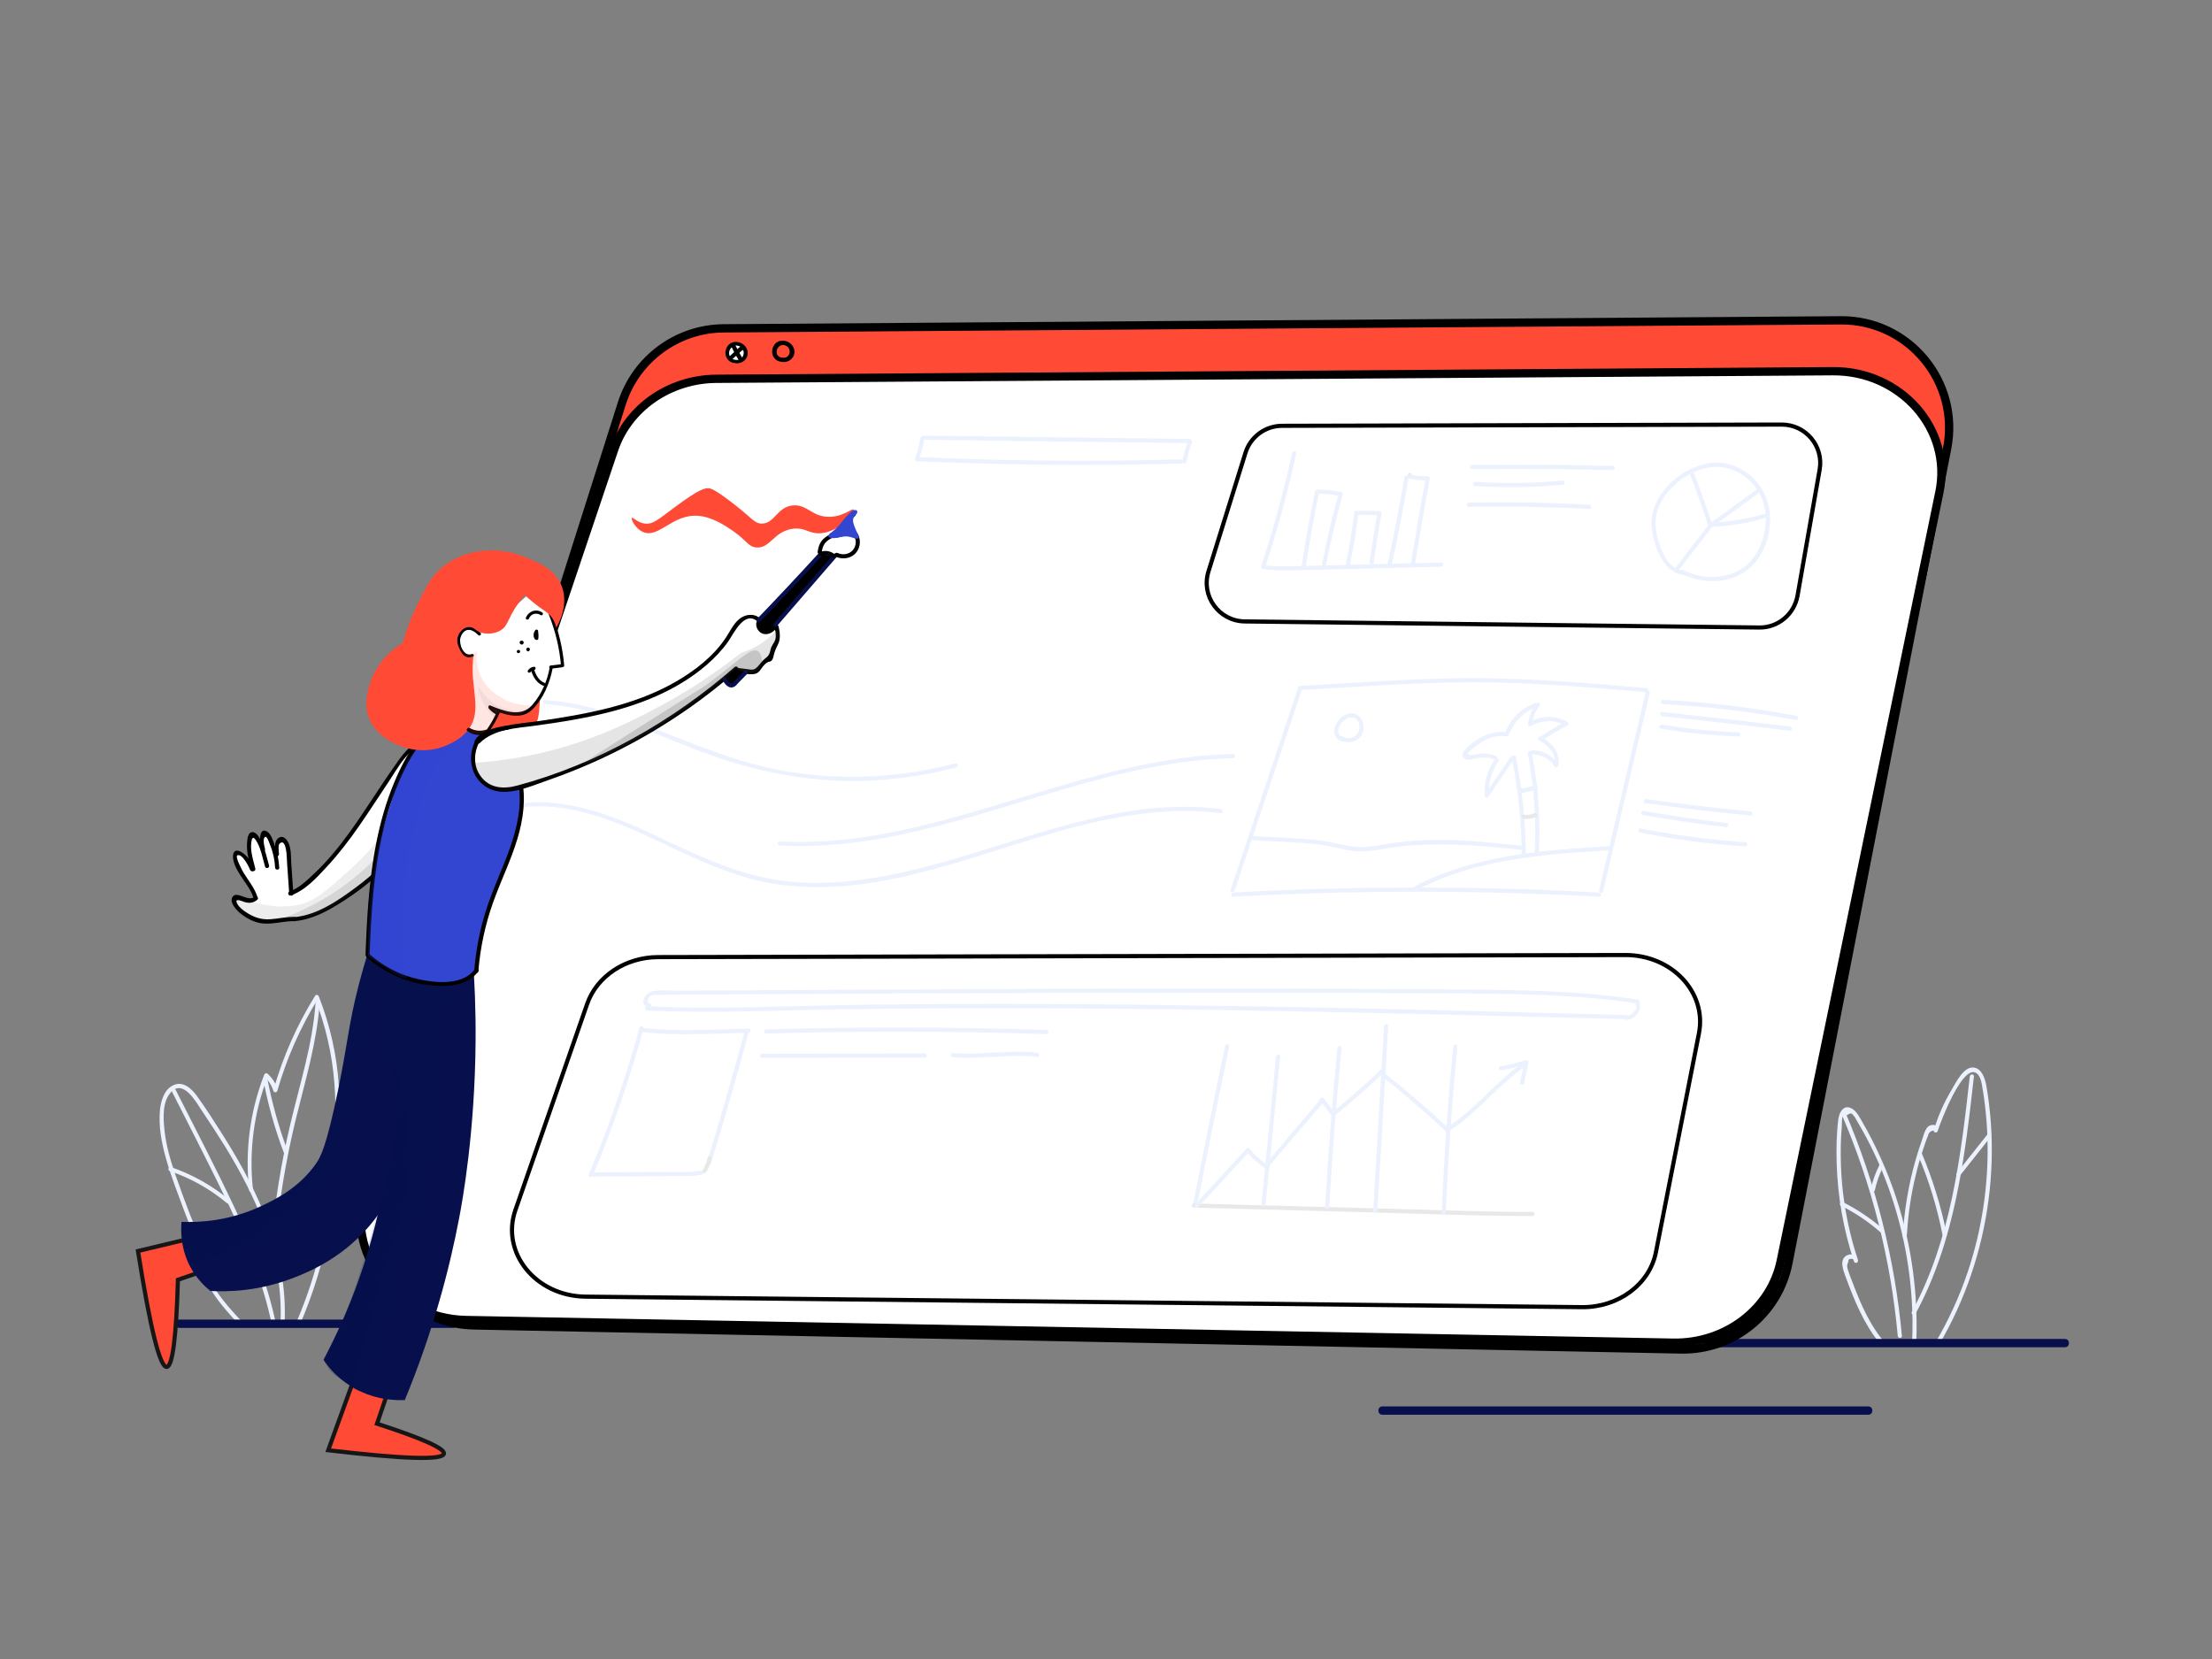 <svg xmlns="http://www.w3.org/2000/svg" xmlns:xlink="http://www.w3.org/1999/xlink" id="Layer_1" x="0px" y="0px" viewBox="494 -204 1600 1200" style="enable-background:new 494 -204 1600 1200;" xml:space="preserve">
<rect x="494" y="-204" width="1600" height="1200" fill="#808080" stroke="none"/>
<style type="text/css">
	.st0{fill:#EBF1FD;}
	.st1{fill:#E8E8E8;}
	.st2{fill:#07104D;}
	.st3{fill:#FF4A36;stroke:#000000;stroke-width:6;stroke-miterlimit:10;}
	.st4{fill:#FFFFFF;stroke:#000000;stroke-width:6;stroke-miterlimit:10;}
	.st5{fill:#FFFFFF;}
	.st6{fill:none;stroke:#000000;stroke-miterlimit:10;}
	.st7{fill:#FFFFFF;stroke:#000000;stroke-width:3;stroke-miterlimit:10;}
	.st8{fill:#FF4A36;}
	.st9{fill:#FF4A36;stroke:#161616;stroke-width:3;stroke-miterlimit:10;}
	.st10{opacity:9.000000e-002;fill:#07104D;enable-background:new    ;}
	.st11{opacity:0.12;fill:#07104D;enable-background:new    ;}
	.st12{opacity:0.14;fill:#07104D;enable-background:new    ;}
	.st13{opacity:0.11;fill:#07104D;enable-background:new    ;}
	.st14{opacity:9.000000e-002;fill:#3D3D3D;enable-background:new    ;}
	.st15{opacity:0.13;fill:#3D3D3D;enable-background:new    ;}
	.st16{fill:#3346D2;}
	.st17{opacity:0.11;fill:#3346D2;enable-background:new    ;}
	.st18{opacity:0.15;fill:#3346D2;enable-background:new    ;}
	.st19{opacity:0.14;fill:#FF4A36;enable-background:new    ;}
	.st20{opacity:7.000000e-002;fill:#3D3D3D;enable-background:new    ;}
	.st21{fill:#5222D0;}
	.st22{opacity:0.19;fill:#3D3D3D;enable-background:new    ;}
</style>
<g id="background">
	<g>
		<g>
			<path class="st0" d="M1855.6,765.1c-6.8-8.5-11.9-18.1-16.2-28c-2.1-4.9-4.1-10-6-15c-0.9-2.4-1.9-4.7-2.6-7.1     c-0.8-2.5-1.1-3.8,0.1-6.2c0-1.7,0.7-2.4,2-2.2c1.1-0.3,1.8,0.2,2.2,1.5c1-0.1,2-0.3,2.9-0.4c-6-18.1-9.9-36.8-11.6-55.7     c-0.8-9.2-1.1-18.5-0.9-27.8c0.1-4.3,0.3-8.6,0.7-13c0.1-1.7-0.1-6.5,0.9-7.9c1.1-0.3,2.1-0.6,3.2-0.8c1.8-1.5,3.2-1.5,4.1,0.1     c1.1,0.9,1.8,2.5,2.5,3.7c18.3,30.4,30.5,64.7,36.4,99.6c3.4,20.1,4.7,40.4,3.8,60.8c-0.1,1.9,2.9,1.9,3,0     c1.6-40.5-5.1-81.2-19.8-119c-3.7-9.4-7.8-18.6-12.4-27.6c-2.1-4.2-4.4-8.3-6.7-12.3c-1.9-3.3-3.8-7.3-7-9.5     c-6.2-4.2-9.8,1.8-10.5,7.3c-1.3,10.4-1.5,21-1.2,31.5c0.7,24.3,4.9,48.3,12.5,71.3c0.5,1.6,3,1.4,2.9-0.4c0-4-4.5-5.7-7.9-4     c-6,2.9-2.6,11.2-1,15.6c6.2,16.8,12.9,33.4,24.2,47.5C1854.7,768.8,1856.8,766.6,1855.6,765.1L1855.6,765.1z"></path>
		</g>
	</g>
	<g>
		<g>
			<path class="st0" d="M1873.2,690.3c0.8-13.3,2.5-26.5,5.4-39.6c1.4-6.1,2.9-12.2,4.8-18.2c0.9-3,1.9-6,2.9-8.9     c0.5-1.5,1-3,1.6-4.4c0.2-0.6,0.4-1.2,0.7-1.8c0.4-2.1,1.8-3.3,4.1-3.7c-0.2,1.7,2.5,2,2.9,0.4c2-6.6,18.2-49.1,28.1-41.8     c2.9,2.1,3.7,7,4.2,10.3c0.8,4.6,1.5,9.3,2,13.9c0.9,7.9,1.5,15.8,1.7,23.8c0.9,32.5-4,65.2-14.4,96.1     c-6,17.7-13.8,34.6-23.2,50.7c-1,1.7,1.6,3.2,2.6,1.5c18.9-32.2,31-68,35.8-104.9c2.4-18.6,3-37.4,1.6-56.1     c-0.7-8.9-1.7-17.8-3.3-26.6c-0.9-4.8-3.1-11.9-8.8-12.8c-7.5-1.2-13.3,11.2-16.3,16.2c-5.5,9.1-9.7,18.8-12.8,28.9     c1,0.1,2,0.3,2.9,0.4c0.6-4.8-5.4-5.1-7.8-2c-1.8,2.3-2.6,5.7-3.5,8.4c-1.7,4.7-3.2,9.5-4.6,14.3c-5.3,18.2-8.4,36.9-9.5,55.8     C1870.1,692.2,1873.1,692.2,1873.2,690.3L1873.2,690.3z"></path>
		</g>
	</g>
	<g>
		<g>
			<path class="st0" d="M1826.2,602.2c21.8,50.9,35.5,105,40.5,160.1c0.2,1.9,3.2,1.9,3,0c-5.1-55.7-18.9-110.2-40.9-161.7     C1828,598.9,1825.4,600.5,1826.2,602.2L1826.2,602.2z"></path>
		</g>
	</g>
	<g>
		<g>
			<path class="st0" d="M1825.6,668.1c10.4,5.2,20,11.7,28.7,19.3c1.4,1.3,3.6-0.8,2.1-2.1c-9-7.8-18.7-14.4-29.4-19.8     C1825.4,664.7,1823.8,667.3,1825.6,668.1L1825.6,668.1z"></path>
		</g>
	</g>
	<g>
		<g>
			<path class="st0" d="M1853.4,638.8c-2.8,5.5-4.9,11.3-6.2,17.4c-0.4,1.9,2.5,2.7,2.9,0.8c1.3-5.8,3.2-11.4,5.9-16.7     C1856.9,638.6,1854.3,637.1,1853.4,638.8L1853.4,638.8z"></path>
		</g>
	</g>
	<g>
		<g>
			<path class="st0" d="M1918.8,574.6c-6.5,58.1-13.6,118.1-41.9,170.3c-0.9,1.7,1.7,3.2,2.6,1.5c28.6-52.7,35.7-113.1,42.3-171.8     C1922,572.7,1919,572.7,1918.8,574.6L1918.8,574.6z"></path>
		</g>
	</g>
	<g>
		<g>
			<path class="st0" d="M1881.4,631.5c8,18.8,13.9,38.3,17.8,58.3c0.4,1.9,3.3,1.1,2.9-0.8c-4-20.3-10.1-40-18.1-59     C1883.2,628.2,1880.7,629.7,1881.4,631.5L1881.4,631.5z"></path>
		</g>
	</g>
	<g>
		<g>
			<path class="st0" d="M1911.5,646.6c7.5-9.5,15-19,22.5-28.4c1.2-1.5-0.9-3.6-2.1-2.1c-7.5,9.5-15,19-22.5,28.4     C1908.2,645.9,1910.3,648.1,1911.5,646.6L1911.5,646.6z"></path>
		</g>
	</g>
	<g>
		<g>
			<path class="st0" d="M668.8,751.8c-6.5-7-13.1-14.2-18.4-22.2c-2.5-3.9-4.8-7.9-6.6-12.2c-1-2.4-5.7-15.2,0.8-12.6     c1.6,0.6,2.3-1.5,1.5-2.5c-6.6-8.4-11-18.2-14.8-28.1c-3.6-9.4-7.1-18.9-10.4-28.4c-3.6-10.4-6.7-21.1-7.9-32     c-0.9-8.6-1.8-20.4,4.4-27.5c9.1-10.3,18.3,6.7,22.6,13.1c5.8,8.6,11.5,17.4,17,26.2c10.9,17.9,20.8,36.5,28.1,56.3     c8.3,22.6,12.9,46.5,11.8,70.6c-0.1,1.9,2.9,1.9,3,0c2.2-48.8-18.7-94.3-44.2-134.7c-6.3-9.9-12.6-19.9-19.5-29.4     c-3.9-5.3-10.1-10.8-17.1-7.3c-6.4,3.1-8.8,11.4-9.4,17.9c-1.1,11.8,1.2,23.8,4.4,35.1c3.6,12.8,8.5,25.2,13.1,37.6     c4.3,11.6,9.1,22.9,16.8,32.7c0.5-0.8,1-1.7,1.5-2.5c-2.6-1-4.9-0.7-7.1,0.9c-0.4,0.3-0.8,0.8-0.7,1.3     c2.2,20.2,15.9,35.7,29.1,49.9C668,755.4,670.1,753.3,668.8,751.8L668.8,751.8z"></path>
		</g>
	</g>
	<g>
		<g>
			<path class="st0" d="M677,656.7c-3.1-28,0.6-56.1,10.8-82.4c-0.8,0.2-1.7,0.4-2.5,0.7c3.1,2.8,5.2,6,6.4,10     c0.4,1.4,2.5,1.5,2.9,0c6.8-23.6,16.7-46.1,29.7-67c-0.9-0.1-1.8-0.2-2.7-0.4c7.8,19.9,12.7,40.9,14.3,62.3     c1.4,19.2,1.9,41.3-9.8,57.6c-0.6,0.8,0,2,0.9,2.2c9,2.1,6.3,16.3,5.5,22.7c-1.2,10.6-3,21.2-5.3,31.6     c-4.4,20.1-10.8,39.8-18.9,58.7c-0.8,1.8,1.8,3.3,2.6,1.5c9.5-22,16.6-45,21.1-68.5c2-10.8,4.3-22.2,4.5-33.2     c0.1-6.3-1.5-14.2-8.6-15.8c0.3,0.7,0.6,1.5,0.9,2.2c11.7-16.3,11.5-38.1,10.3-57.3c-1.4-22.3-6.4-44.2-14.5-64.9     c-0.5-1.2-2-1.5-2.7-0.4c-13.1,21.1-23.1,43.8-30,67.7c1,0,1.9,0,2.9,0c-1.4-4.5-3.7-8.1-7.2-11.3c-0.9-0.8-2.1-0.4-2.5,0.7     c-10.3,26.5-14,55-10.9,83.2C674.2,658.6,677.2,658.6,677,656.7L677,656.7z"></path>
		</g>
	</g>
	<g>
		<g>
			<path class="st0" d="M618.5,585.8c13.9,27.5,28.1,54.9,41.4,82.7c13,27.4,24.5,55.7,30.7,85.5c0.4,1.9,3.3,1.1,2.9-0.8     c-6.2-29.5-17.4-57.4-30.3-84.6c-13.4-28.4-28-56.3-42.2-84.4C620.2,582.6,617.6,584.1,618.5,585.8L618.5,585.8z"></path>
		</g>
	</g>
	<g>
		<g>
			<path class="st0" d="M722.2,521.8c-2.1,29.7-11.3,58.1-18.1,86.9c-6.8,28.8-11.5,58.1-14.1,87.6c-0.2,1.9,2.8,1.9,3,0     c2.7-30.5,7.7-60.8,14.9-90.5c6.8-27.8,15.2-55.3,17.3-84C725.3,519.8,722.3,519.8,722.2,521.8L722.2,521.8z"></path>
		</g>
	</g>
	<g>
		<g>
			<path class="st0" d="M616.9,643.1c15.1,5.1,28.9,12.9,41.2,23.1c1.5,1.2,3.6-0.9,2.1-2.1c-12.7-10.5-26.9-18.5-42.5-23.9     C615.8,639.5,615,642.4,616.9,643.1L616.9,643.1z"></path>
		</g>
	</g>
	<g>
		<g>
			<path class="st0" d="M684.4,576.7c3.4,18.1,8.4,35.9,14.9,53.1c0.7,1.8,3.6,1,2.9-0.8c-6.5-17.3-11.4-35-14.9-53.1     C686.9,574,684.1,574.8,684.4,576.7L684.4,576.7z"></path>
		</g>
	</g>
	<g>
		<g>
			<path class="st1" d="M695.2,702.9c10.8-14.2,21.9-28.5,37.7-37.4c1.7-0.9,0.2-3.5-1.5-2.6c-16.2,9.2-27.7,23.9-38.8,38.5     C691.5,702.9,694.1,704.4,695.2,702.9L695.2,702.9z"></path>
		</g>
	</g>
	<g>
		<g>
			<path class="st2" d="M1735.2,770.5c84.1,0,168.3,0,252.4,0c3.9,0,3.9-6,0-6c-84.1,0-168.3,0-252.4,0     C1731.3,764.5,1731.3,770.5,1735.2,770.5L1735.2,770.5z"></path>
		</g>
	</g>
	<g>
		<g>
			<path class="st2" d="M821.7,750.5c-66,0-132,0-198,0c-3.9,0-3.9,6,0,6c66,0,132,0,198,0C825.5,756.5,825.5,750.5,821.7,750.5     L821.7,750.5z"></path>
		</g>
	</g>
	<g>
		<g>
			<path class="st2" d="M1493.9,819.3c91.2,0,182.4,0,273.6,0c26,0,51.9,0,77.9,0c3.9,0,3.9-6,0-6c-91.2,0-182.4,0-273.6,0     c-26,0-51.9,0-77.9,0C1490.1,813.3,1490,819.3,1493.9,819.3L1493.9,819.3z"></path>
		</g>
	</g>
</g>
<g id="banner">
	<path class="st3" d="M1709.8,772.1c-291-5.8-582-11.6-873-17.4c-52.1-1-88.5-51.9-72.7-101.5L943.8,87.8   c10.2-32.1,40-54.1,73.7-54.3c269.3-1.9,538.6-3.9,807.9-5.8c49.2-0.4,86.5,44.5,77,92.8l-114.7,588.6   C1780.6,746.3,1747.7,772.9,1709.8,772.1z"></path>
	<path class="st4" d="M1704.2,767.2c-291-5.5-582-10.9-873-16.4c-52.1-1-88.5-49-72.7-95.8l179.7-533.7c10.2-30.3,40-51,73.7-51.3   c269.3-1.8,538.6-3.7,807.9-5.5c49.2-0.3,86.5,42,77,87.6l-114.7,555.7C1775,742.8,1742.1,767.9,1704.2,767.2z"></path>
	<g>
		<g>
			<path d="M1778.8,722.7c-9.6,21.1-28.1,37-50.4,43.2c-1.9,0.5-1.1,3.4,0.8,2.9c23-6.4,42.3-22.9,52.2-44.6     C1782.1,722.5,1779.6,720.9,1778.8,722.7L1778.8,722.7z"></path>
		</g>
	</g>
	<g>
		<g>
			<path d="M1025.2,55.6c-3-0.3-4.1-3.5-3.3-6.1c1.1-3.3,4.3-4,7.3-2.5c2.1,1.1,3.2,3.7,2.3,6c-1,2.5-3.9,3.3-6.3,2.4     c-1.8-0.7-2.6,2.2-0.8,2.9c3.9,1.5,8.7-0.5,10.1-4.6c1.4-4.4-1.4-8.7-5.6-10c-4.7-1.4-8.8,0.8-10,5.7c-1,4.5,1.8,8.7,6.3,9.2     C1027.1,58.8,1027.1,55.8,1025.2,55.6L1025.2,55.6z"></path>
		</g>
	</g>
	<path class="st5" d="M1021.7,53.2c1.2,3.1,5.6,4.1,8.2,2.2c1.7-1.3,2.5-3.8,1.7-6c-0.9-2.4-3.5-3.8-5.8-3.4   C1022.6,46.6,1020.5,50.3,1021.7,53.2z"></path>
	<g>
		<g>
			<path d="M1059,54.7c-3-0.3-4.1-3.5-3.3-6.1c1.1-3.3,4.3-4,7.3-2.5c2.1,1.1,3.2,3.7,2.3,6c-1,2.5-3.9,3.3-6.3,2.4     c-1.8-0.7-2.6,2.2-0.8,2.9c3.9,1.5,8.7-0.5,10.1-4.6c1.4-4.4-1.4-8.7-5.6-10c-4.7-1.4-8.8,0.8-10,5.7c-1,4.5,1.8,8.7,6.3,9.2     C1060.9,57.9,1060.9,54.9,1059,54.7L1059,54.7z"></path>
		</g>
	</g>
	<path class="st6" d="M1055.5,52.3c1.2,3.1,5.6,4.1,8.2,2.2c1.7-1.3,2.5-3.8,1.7-6c-0.9-2.4-3.5-3.8-5.8-3.4   C1056.4,45.7,1054.3,49.4,1055.5,52.3z"></path>
	<g>
		<g>
			<path d="M1023.2,47c1.4,3.1,3,6.1,4.9,9c1,1.6,3.6,0.1,2.6-1.5c-1.8-2.9-3.4-5.9-4.9-9C1025,43.8,1022.4,45.3,1023.2,47     L1023.2,47z"></path>
		</g>
	</g>
	<g>
		<g>
			<path d="M1023.5,56c1.4-1.2,2.7-2.5,4.1-3.7c1.2-1.1,2.4-2.4,3.9-3.2c1.7-0.9,0.2-3.5-1.5-2.6c-1.5,0.8-2.7,2.1-4,3.3     c-1.5,1.4-3.1,2.8-4.6,4.2C1020,55.2,1022.1,57.3,1023.5,56L1023.5,56z"></path>
		</g>
	</g>
	<path class="st7" d="M1394.9,123.5c-8.9,28.6-17.9,57.3-26.8,85.9c-5.5,17.8,7.6,35.8,26.2,36.1c124.1,1.5,248.1,2.9,372.2,4.4   c13.6,0.2,25.3-9.6,27.7-23c5.3-30.4,10.7-60.8,16-91.2c3-17-10.1-32.6-27.4-32.6c-120.5,0.3-241,0.6-361.4,0.9   C1409.3,104,1398.5,111.9,1394.9,123.5z"></path>
	<path class="st7" d="M918.7,522.2c-17.3,49.7-34.6,99.4-51.9,149.1c-10.7,30.8,14.7,62.2,50.7,62.6c240.2,2.5,480.5,5.1,720.7,7.6   c26.4,0.3,49.1-16.6,53.6-39.9c10.4-52.7,20.7-105.5,31.1-158.2c5.8-29.6-19.6-56.6-53.1-56.6c-233.3,0.5-466.6,1-699.9,1.5   C946.4,488.4,925.7,502.1,918.7,522.2z"></path>
	<g>
		<g>
			<path class="st0" d="M1432.5,294.8c-16.1,48.2-32.2,96.4-48.3,144.6c-0.6,1.8,2.3,2.6,2.9,0.8c16.1-48.2,32.2-96.4,48.3-144.6     C1436,293.7,1433.1,292.9,1432.5,294.8L1432.5,294.8z"></path>
		</g>
	</g>
	<g>
		<g>
			<path class="st0" d="M1434.4,295.1c41.8-2.2,83.8-5.6,125.7-5.6c41.7,0,83.3,3.6,124.8,7.2c1.9,0.2,1.9-2.8,0-3     c-41.5-3.6-83.1-7.1-124.8-7.2c-41.9,0-83.9,3.4-125.7,5.6C1432.5,292.2,1432.4,295.2,1434.4,295.1L1434.4,295.1z"></path>
		</g>
	</g>
	<g>
		<g>
			<path class="st0" d="M1684.4,296.6c-11.2,47.8-22.5,95.5-33.7,143.3c-0.4,1.9,2.5,2.7,2.9,0.8c11.2-47.8,22.5-95.5,33.7-143.3     C1687.7,295.6,1684.8,294.8,1684.4,296.6L1684.4,296.6z"></path>
		</g>
	</g>
	<g>
		<g>
			<path class="st0" d="M1386,444.6c68.6-3.7,137.3-4.6,206-2.5c19.6,0.6,39.1,1.4,58.7,2.5c1.9,0.1,1.9-2.9,0-3     c-68.6-3.8-137.3-4.6-206-2.5c-19.6,0.6-39.1,1.4-58.7,2.5C1384.1,441.7,1384,444.7,1386,444.6L1386,444.6z"></path>
		</g>
	</g>
	<g>
		<g>
			<path class="st0" d="M1519.2,439.5c42.8-22.3,91.7-25.6,139-28.5c1.9-0.1,1.9-3.1,0-3c-47.8,3-97.2,6.4-140.5,28.9     C1515.9,437.8,1517.4,440.4,1519.2,439.5L1519.2,439.5z"></path>
		</g>
	</g>
	<g>
		<g>
			<path class="st0" d="M1587.5,344.3c4.7,22.9,7.1,46.2,7.2,69.6c0,1.9,3,1.9,3,0c-0.2-23.7-2.6-47.2-7.3-70.4     C1590,341.6,1587.1,342.4,1587.5,344.3L1587.5,344.3z"></path>
		</g>
	</g>
	<g>
		<g>
			<path class="st0" d="M1586.4,343.8c-6.1,8.9-12.1,17.9-18.2,26.8c0.9,0.3,1.9,0.5,2.8,0.8c-0.5-9,1.8-17.4,6.9-24.8     c1.1-1.6-1.5-3.1-2.6-1.5c-5.4,7.8-7.9,16.9-7.4,26.3c0.1,1.5,1.9,2,2.8,0.8c6.1-8.9,12.1-17.9,18.2-26.8     C1590.1,343.7,1587.5,342.2,1586.4,343.8L1586.4,343.8z"></path>
		</g>
	</g>
	<g>
		<g>
			<path class="st0" d="M1576.3,343c-3.4-1.5-6.8-2.2-10.5-2c-2.2,0.1-11.1,2.8-9.8-0.5c0.5-1.3,3.3-3,4.4-3.9     c2.1-1.7,4.3-3.3,6.6-4.6c5.1-2.9,10.8-4.3,16.6-3.4c1.9,0.3,2.7-2.6,0.8-2.9c-11.6-1.8-23.7,4.5-31.2,13.2     c-2,2.3-1.7,5.5,1.6,6.5c1.8,0.5,3.8-0.2,5.5-0.6c4.9-1.1,9.7-1.5,14.5,0.6C1576.5,346.4,1578,343.8,1576.3,343L1576.3,343z"></path>
		</g>
	</g>
	<g>
		<g>
			<path class="st0" d="M1586.3,325.5c3.8-9,11.3-15.6,20.6-18.4c-0.5-0.8-1-1.7-1.5-2.5c-3.4,4.4-5.4,9.2-6.1,14.7     c-0.2,1.9,2.8,1.9,3,0c0.6-4.7,2.4-8.9,5.2-12.6c0.8-1.1,0.1-3-1.5-2.5c-10.4,3.1-18.5,10.5-22.7,20.5     C1582.7,326.5,1585.6,327.3,1586.3,325.5L1586.3,325.5z"></path>
		</g>
	</g>
	<g>
		<g>
			<path class="st0" d="M1601.5,321.1c7.8-4.5,17-4.6,24.9-0.3c0-0.9,0-1.7,0-2.6c-6.3,3-12.3,6.6-18,10.6c-1.6,1.1-0.1,3.7,1.5,2.6     c5.7-4,11.7-7.6,18-10.6c1-0.5,0.9-2.1,0-2.6c-8.9-4.9-19.2-4.8-27.9,0.3C1598.3,319.5,1599.8,322.1,1601.5,321.1L1601.5,321.1z"></path>
		</g>
	</g>
	<g>
		<g>
			<path class="st0" d="M1607.3,331.6c6.5,3.6,12.8,9.5,11,17.7c0.9-0.1,1.8-0.2,2.7-0.4c-4.2-6.7-11.4-10.5-19.3-10.2     c-1.9,0.1-1.9,3.1,0,3c6.9-0.3,13.1,2.9,16.7,8.7c0.6,1,2.5,1,2.7-0.4c2-9.5-4.6-16.8-12.4-21.1     C1607.1,328.1,1605.6,330.7,1607.3,331.6L1607.3,331.6z"></path>
		</g>
	</g>
	<g>
		<g>
			<path class="st0" d="M1599.1,341.2c4.6,24,6.3,48.3,5,72.7c-0.1,1.9,2.9,1.9,3,0c1.3-24.6-0.4-49.3-5.1-73.5     C1601.6,338.5,1598.7,339.3,1599.1,341.2L1599.1,341.2z"></path>
		</g>
	</g>
	<g>
		<g>
			<path class="st1" d="M1595.8,388.3c3.3,0.4,6.4-0.2,9.4-1.5c1.8-0.8,0.2-3.4-1.5-2.6c-2.5,1.2-5.2,1.5-7.9,1.1     C1593.9,385,1593.9,388,1595.8,388.3L1595.8,388.3z"></path>
		</g>
	</g>
	<g>
		<g>
			<path class="st0" d="M1399,403.7c16.4,1,33,1.3,49.3,3.2c8,0.9,15.7,3.3,23.6,4.5c7.7,1.1,15.2,0,22.9-1.4     c33.7-5.9,67.6-2.7,101.3,0.9c1.9,0.2,1.9-2.8,0-3c-32.6-3.5-65.7-6.9-98.3-1.5c-9.2,1.5-17.9,3.3-27.2,1.7     c-7.5-1.3-14.7-3.3-22.2-4.2c-16.3-1.9-32.9-2.2-49.3-3.2C1397.1,400.5,1397.1,403.5,1399,403.7L1399,403.7z"></path>
		</g>
	</g>
	<g>
		<g>
			<path class="st0" d="M1592.3,367.6c0.4,1.7,2.1,2.1,3.7,1.8c3.1-0.5,6.3-1.6,9.3-2.5c1.9-0.5,1.1-3.4-0.8-2.9     c-1.8,0.5-3.6,1-5.4,1.4c-0.8,0.2-1.7,0.4-2.5,0.7c-0.4,0.1-0.8,0.2-1.2,0.3c-0.7-0.1-0.7,0-0.2,0.3     C1594.8,364.9,1591.9,365.7,1592.3,367.6L1592.3,367.6z"></path>
		</g>
	</g>
	<g>
		<g>
			<path class="st0" d="M1465.6,329.4c-9.9-3.2,3-20.2,9.9-12.6c2.5,2.7,2.4,7.4,0.1,10.2c-2.6,3.2-7.1,3.7-10.6,1.7     c-1.7-1-3.2,1.6-1.5,2.6c5.1,2.9,12,1.8,15.2-3.3c2.9-4.7,2.1-12-3-14.9c-11.1-6.2-24.4,14.9-10.8,19.3     C1466.7,332.9,1467.5,330,1465.6,329.4L1465.6,329.4z"></path>
		</g>
	</g>
	<g>
		<g>
			<path class="st0" d="M1696.8,305.3c32.3,1.7,64.3,5.5,96.1,11.5c1.9,0.4,2.7-2.5,0.8-2.9c-32-6.1-64.3-10-96.9-11.7     C1694.9,302.2,1694.9,305.2,1696.8,305.3L1696.8,305.3z"></path>
		</g>
	</g>
	<g>
		<g>
			<path class="st0" d="M1696.3,314c30.8,3.3,61.7,6.8,92.4,10.5c1.9,0.2,1.9-2.8,0-3c-30.8-3.7-61.6-7.2-92.4-10.5     C1694.4,310.8,1694.4,313.8,1696.3,314L1696.3,314z"></path>
		</g>
	</g>
	<g>
		<g>
			<path class="st0" d="M1695.3,323c18.6,3.1,37.3,5.1,56.1,5.7c1.9,0.1,1.9-2.9,0-3c-18.5-0.7-37-2.5-55.3-5.6     C1694.2,319.8,1693.4,322.7,1695.3,323L1695.3,323z"></path>
		</g>
	</g>
	<g>
		<g>
			<path class="st0" d="M1684.1,376.9c25.3,3.6,50.7,6.6,76.1,9c1.9,0.2,1.9-2.8,0-3c-25.2-2.4-50.3-5.4-75.3-8.9     C1683,373.7,1682.2,376.6,1684.1,376.9L1684.1,376.9z"></path>
		</g>
	</g>
	<g>
		<g>
			<path class="st0" d="M1682.2,385.5c20.1,3.5,40.2,6.4,60.4,8.8c1.9,0.2,1.9-2.8,0-3c-20-2.3-39.8-5.2-59.6-8.7     C1681.1,382.2,1680.3,385.1,1682.2,385.5L1682.2,385.5z"></path>
		</g>
	</g>
	<g>
		<g>
			<path class="st0" d="M1680.1,398.2c25.2,5,50.6,8.4,76.2,10c1.9,0.1,1.9-2.9,0-3c-25.3-1.7-50.5-5-75.4-9.9     C1679,394.9,1678.2,397.8,1680.1,398.2L1680.1,398.2z"></path>
		</g>
	</g>
	<g>
		<g>
			<path class="st0" d="M962,526.9c46,2.3,92.2-0.1,138.2-0.8s91.9-0.9,137.9-0.8c92.3,0.2,184.5,1.9,276.8,4     c52,1.2,103.9,2.6,155.9,3.9c1.9,0.1,1.9-2.9,0-3c-92.2-2.4-184.5-4.9-276.8-6.4c-92.3-1.5-184.5-2.2-276.8-1     c-51.7,0.6-103.6,3.7-155.2,1C960,523.8,960,526.8,962,526.9L962,526.9z"></path>
		</g>
	</g>
	<path class="st8" d="M960.2,174.7c6,0.9,10.2-3.2,22.1-12c17.9-13.3,21.7-13.7,24.4-13.5c1.3,0.1,3.7,0.5,15,9   c16.5,12.4,17.5,16.2,22.9,16.5c9.8,0.4,11.2-12,22.9-13.1c10.6-1,13.9,8.7,27,8.2c10.1-0.3,16-6.5,16.9-5.2   c1.1,1.7-8.4,14.8-22.1,16.9c-10.1,1.5-12.3-4.4-22.1-3c-13.6,2-16.2,14.4-26.2,13.5c-5.9-0.6-6.7-5-16.9-12   c-5.4-3.7-14.8-10.1-25.1-10.9c-18.9-1.4-28.7,16.9-40.1,11.6c-5.5-2.5-8.6-9.3-7.9-10.1C951.5,169.8,955,173.9,960.2,174.7z"></path>
	<g>
		<g>
			<path class="st0" d="M1428.7,123.4c-6.1,27.7-13.6,55.1-22.4,82.1c-0.6,1.8,2.3,2.6,2.9,0.8c8.8-27,16.3-54.4,22.4-82.1     C1432,122.3,1429.1,121.5,1428.7,123.4L1428.7,123.4z"></path>
		</g>
	</g>
	<g>
		<g>
			<path class="st0" d="M1408.1,207.8c10.3,1.2,20.6,0.7,31,0.5c10.8-0.3,21.6-0.5,32.5-0.8c21.6-0.5,43.3-1.1,64.9-1.6     c1.9,0,1.9-3,0-3c-21.6,0.5-43.3,1.1-64.9,1.6c-10.5,0.3-21,0.5-31.5,0.8c-10.7,0.3-21.3,0.8-32-0.4     C1406.2,204.6,1406.2,207.6,1408.1,207.8L1408.1,207.8z"></path>
		</g>
	</g>
	<g>
		<g>
			<path class="st0" d="M1445.3,151.3c-3.8,17.8-7,35.7-9.7,53.7c-0.3,1.9,2.6,2.7,2.9,0.8c2.7-18,5.9-35.9,9.7-53.7     C1448.6,150.2,1445.7,149.4,1445.3,151.3L1445.3,151.3z"></path>
		</g>
	</g>
	<g>
		<g>
			<path class="st0" d="M1447.6,152.9c5.3,0.3,10.5,0.8,15.7,1.8c-0.3-0.6-0.7-1.2-1-1.8c-4.7,16.9-8.7,34-12,51.2     c-0.4,1.9,2.5,2.7,2.9,0.8c3.3-17.2,7.3-34.3,12-51.2c0.2-0.7-0.2-1.7-1-1.8c-5.5-1-10.9-1.6-16.5-1.9     C1445.6,149.8,1445.6,152.8,1447.6,152.9L1447.6,152.9z"></path>
		</g>
	</g>
	<g>
		<g>
			<path class="st0" d="M1473.4,168.3c-1.5,12.2-3.5,24.2-6,36.2c-0.4,1.9,2.5,2.7,2.9,0.8c2.6-12.2,4.6-24.6,6.1-37     C1476.6,166.4,1473.6,166.4,1473.4,168.3L1473.4,168.3z"></path>
		</g>
	</g>
	<g>
		<g>
			<path class="st0" d="M1474.9,168.5c5.6-0.2,11.3-0.1,16.9,0.3c-0.5-0.6-1-1.3-1.4-1.9c-2.2,11.9-4.1,23.8-5.7,35.8     c-0.3,1.9,2.7,1.9,3,0c1.6-11.7,3.4-23.3,5.6-35c0.2-1-0.4-1.8-1.4-1.9c-5.6-0.4-11.3-0.4-16.9-0.3     C1472.9,165.5,1472.9,168.5,1474.9,168.5L1474.9,168.5z"></path>
		</g>
	</g>
	<g>
		<g>
			<path class="st0" d="M1509.9,141.1c-3.5,20.9-7.6,41.8-12.1,62.5c-0.4,1.9,2.5,2.7,2.9,0.8c4.5-20.7,8.6-41.6,12.1-62.5     C1513.2,140,1510.3,139.2,1509.9,141.1L1509.9,141.1z"></path>
		</g>
	</g>
	<g>
		<g>
			<path class="st1" d="M1512.3,139.6c0,0.2,0,0.3,0,0.5c0,0.8,0.7,1.5,1.5,1.5c0.8,0,1.5-0.7,1.5-1.5c0-0.2,0-0.3,0-0.5     c0-0.8-0.7-1.5-1.5-1.5C1513,138.2,1512.3,138.8,1512.3,139.6L1512.3,139.6z"></path>
		</g>
	</g>
	<g>
		<g>
			<path class="st0" d="M1513,142.1c4.6,1,9,1.5,13.7,1.4c-0.5-0.6-1-1.3-1.4-1.9c-3.9,20.9-7.5,41.9-10.9,62.9     c-0.3,1.9,2.6,2.7,2.9,0.8c3.4-21,7-42,10.9-62.9c0.2-0.9-0.4-1.9-1.4-1.9c-4.4,0-8.6-0.4-12.9-1.3     C1511.9,138.8,1511.1,141.6,1513,142.1L1513,142.1z"></path>
		</g>
	</g>
	<g>
		<g>
			<path class="st0" d="M1558.7,135.3c34-0.4,67.9-0.2,101.9,0.7c1.9,0,1.9-3,0-3c-34-0.8-67.9-1-101.9-0.7     C1556.8,132.3,1556.8,135.3,1558.7,135.3L1558.7,135.3z"></path>
		</g>
	</g>
	<g>
		<g>
			<path class="st0" d="M1561,147.5c21.1,1.4,42.3,1.1,63.4-0.9c1.9-0.2,1.9-3.2,0-3c-21.1,2-42.3,2.3-63.4,0.9     C1559.1,144.4,1559.1,147.4,1561,147.5L1561,147.5z"></path>
		</g>
	</g>
	<g>
		<g>
			<path class="st0" d="M1556.4,162.6c29-0.5,58,0,87,1.5c1.9,0.1,1.9-2.9,0-3c-29-1.6-58-2.1-87-1.5     C1554.5,159.6,1554.5,162.6,1556.4,162.6L1556.4,162.6z"></path>
		</g>
	</g>
	<g>
		<g>
			<path class="st0" d="M1712,209c-10.2-1.3-15.1-11.5-18-20.2c-2.7-8.2-3.7-16.8-0.6-25c5.4-14.4,20.1-26,34.9-29.3     c15.4-3.5,31,4.7,38.4,18.4c7.8,14.4,5.1,32.9-4,46c-11.2,16.1-34.8,17.9-51.2,9.4c-1.7-0.9-3.2,1.7-1.5,2.6     c15.7,8.1,37.4,7.7,50.7-5c13-12.4,17.2-34.5,10.4-50.9c-6.5-15.5-22.9-26.3-39.9-24.1c-16.8,2.2-33.7,15-40.1,30.7     c-4.3,10.7-2.5,21.9,1.7,32.3c3.6,8.8,9.3,16.8,19.3,18.1C1713.9,212.2,1713.9,209.2,1712,209L1712,209z"></path>
		</g>
	</g>
	<g>
		<g>
			<path class="st0" d="M1716.2,138.5c4.7,12.1,9,24.4,13.1,36.8c0.6,1.8,3.5,1,2.9-0.8c-4.1-12.4-8.4-24.6-13.1-36.8     C1718.4,136,1715.5,136.7,1716.2,138.5L1716.2,138.5z"></path>
		</g>
	</g>
	<g>
		<g>
			<path class="st0" d="M1732.4,177c11.8-8.2,23.5-16.7,34.9-25.4c1.5-1.2,0-3.8-1.5-2.6c-11.5,8.7-23.1,17.2-34.9,25.4     C1729.3,175.5,1730.8,178.1,1732.4,177L1732.4,177z"></path>
		</g>
	</g>
	<g>
		<g>
			<path class="st0" d="M1731.9,177.1c13.4-0.6,26.6-2.8,39.5-6.6c1.8-0.5,1.1-3.4-0.8-2.9c-12.6,3.7-25.5,5.9-38.7,6.4     C1730,174.2,1730,177.2,1731.9,177.1L1731.9,177.1z"></path>
		</g>
	</g>
	<g>
		<g>
			<path class="st0" d="M1729.5,176.1c-8,10.3-15.9,20.6-23.9,30.9c-1.2,1.5,1.4,3,2.6,1.5c8-10.3,15.9-20.6,23.9-30.9     C1733.3,176.1,1730.7,174.6,1729.5,176.1L1729.5,176.1z"></path>
		</g>
	</g>
	<g>
		<g>
			<path class="st0" d="M964,521.8c-2.5-0.7-1-4,0.1-5.1c1.2-1.2,4.2-1.1,5.8-1.1c2.9-0.1,5.8,0,8.8-0.1c6,0,12-0.1,18-0.1     c12-0.1,24-0.1,36-0.2c23.7-0.1,47.3-0.3,71-0.4c47.7-0.3,95.3-0.5,143-0.6c95-0.3,189.9-0.3,284.9,0.2c26,0.2,52.1,0.2,78.1,1.3     c12.9,0.5,25.8,1.3,38.7,2.5c6.4,0.6,12.9,1.3,19.3,2.1c2.1,0.3,4.2,0.5,6.3,0.9c1.7,0.3,2.7,0,3.3,1.6c1.6,3.8-3.5,7.7-6.6,7.9     c-1.9,0.1-1.9,3.1,0,3c6.7-0.5,11.4-7.3,8.9-13.7c-0.2-0.5-0.5-1-1-1c-47.7-7.1-96-7.1-144.1-7.4c-49.7-0.3-99.3-0.4-149-0.5     c-99.6,0-199.3,0.4-298.9,0.9c-28,0.2-56,0.3-84,0.5c-6.7,0-13.3,0.1-20,0.1c-5.6,0-12.2-0.9-17.6,0.7c-5.2,1.5-8.6,9.7-1.8,11.6     C965,525.2,965.8,522.3,964,521.8L964,521.8z"></path>
		</g>
	</g>
	<g>
		<g>
			<path class="st0" d="M956.6,539.4c-10,36.1-22.2,71.6-36.7,106.2c-0.7,1.8,2.2,2.6,2.9,0.8c14.5-34.6,26.7-70.1,36.7-106.2     C960,538.3,957.1,537.5,956.6,539.4L956.6,539.4z"></path>
		</g>
	</g>
	<g>
		<g>
			<path class="st0" d="M957.6,542.4c25.7,3.1,52.2,1,78,0.7c1.9,0,1.9-3,0-3c-25.8,0.4-52.3,2.4-78-0.7     C955.6,539.2,955.7,542.2,957.6,542.4L957.6,542.4z"></path>
		</g>
	</g>
	<g>
		<g>
			<path class="st0" d="M1032.4,542.9c-8.5,31.4-17.5,62.6-27,93.8c-0.6,1.9,2.3,2.6,2.9,0.8c9.5-31.1,18.5-62.4,27-93.8     C1035.8,541.8,1032.9,541,1032.4,542.9L1032.4,542.9z"></path>
		</g>
	</g>
	<g>
		<g>
			<path class="st0" d="M921.3,647.1c14.1-0.1,28.1-0.2,42.2-0.3c6.9,0,13.7-0.1,20.6-0.1c6.1,0,12.2,0.2,18.2-1.2     c1.9-0.4,1.1-3.3-0.8-2.9c-6.3,1.5-12.9,1.1-19.4,1.1c-6.9,0-13.7,0.1-20.6,0.1c-13.4,0.1-26.8,0.2-40.2,0.2     C919.4,644.1,919.4,647.1,921.3,647.1L921.3,647.1z"></path>
		</g>
	</g>
	<g>
		<g>
			<path class="st0" d="M1048.1,543.6c67.6-1.9,135.3-1.8,202.9,0.4c1.9,0.1,1.9-2.9,0-3c-67.6-2.2-135.3-2.4-202.9-0.4     C1046.2,540.6,1046.2,543.6,1048.1,543.6L1048.1,543.6z"></path>
		</g>
	</g>
	<g>
		<g>
			<path class="st0" d="M1045.3,561.2c39.2-0.1,78.4-0.1,117.7-0.2c1.9,0,1.9-3,0-3c-39.2,0.1-78.4,0.1-117.7,0.2     C1043.3,558.2,1043.3,561.2,1045.3,561.2L1045.3,561.2z"></path>
		</g>
	</g>
	<g>
		<g>
			<path class="st1" d="M1005,643.6c1.8-3,3.1-6.2,3.8-9.5c0.4-1.9-2.5-2.7-2.9-0.8c-0.7,3.1-1.8,6.1-3.5,8.8     C1001.4,643.7,1004,645.2,1005,643.6L1005,643.6z"></path>
		</g>
	</g>
	<g>
		<g>
			<path class="st0" d="M1380.2,552.4c-8,38.2-15.7,76.4-23.2,114.6c-0.4,1.9,2.5,2.7,2.9,0.8c7.5-38.2,15.2-76.4,23.2-114.6     C1383.5,551.3,1380.6,550.5,1380.2,552.4L1380.2,552.4z"></path>
		</g>
	</g>
	<g>
		<g>
			<path class="st1" d="M1357.6,669.5c41.1,1.1,82.1,2.2,123.2,3.3c40.6,1.1,81.2,2.8,121.8,2.8c1.9,0,1.9-3,0-3     c-40.6,0-81.2-1.8-121.8-2.8c-41.1-1.1-82.1-2.2-123.2-3.3C1355.7,666.4,1355.7,669.4,1357.6,669.5L1357.6,669.5z"></path>
		</g>
	</g>
	<g>
		<g>
			<path class="st0" d="M1360.6,669.2c12.4-13.4,24.8-26.9,37.2-40.3c-0.7,0-1.4,0-2.1,0c4.1,5.1,8.9,9.3,14.5,12.7     c1.7,1,3.2-1.6,1.5-2.6c-5.4-3.2-10-7.3-13.9-12.2c-0.5-0.6-1.6-0.5-2.1,0c-12.4,13.4-24.8,26.9-37.2,40.3     C1357.2,668.5,1359.3,670.6,1360.6,669.2L1360.6,669.2z"></path>
		</g>
	</g>
	<g>
		<g>
			<path class="st0" d="M1411,640.6c13.3-15.7,26.7-31.3,40-47c1.2-1.5-0.9-3.6-2.1-2.1c-13.3,15.7-26.7,31.3-40,47     C1407.6,639.9,1409.7,642,1411,640.6L1411,640.6z"></path>
		</g>
	</g>
	<g>
		<g>
			<path class="st0" d="M1448.9,592.1c2.7,3.6,5.4,7.1,8.1,10.7c0.6,0.8,1.5,1,2.4,0.3c12.2-10,24.1-20.5,35.6-31.3     c1.4-1.3-0.7-3.4-2.1-2.1c-11.5,10.8-23.4,21.3-35.6,31.3c0.8,0.1,1.6,0.2,2.4,0.3c-2.7-3.6-5.4-7.1-8.1-10.7     C1450.3,589,1447.7,590.5,1448.9,592.1L1448.9,592.1z"></path>
		</g>
	</g>
	<g>
		<g>
			<path class="st0" d="M1491.8,573.1c16.7,13.2,32.8,27.1,48.4,41.5c1.4,1.3,3.5-0.8,2.1-2.1c-15.6-14.5-31.7-28.3-48.4-41.5     C1492.4,569.8,1490.3,571.9,1491.8,573.1L1491.8,573.1z"></path>
		</g>
	</g>
	<g>
		<g>
			<path class="st0" d="M1542,614.2c20.6-13.1,35.4-33.3,55.5-47.1c1.6-1.1,0.1-3.7-1.5-2.6c-20.1,13.8-34.9,34-55.5,47.1     C1538.9,612.6,1540.4,615.2,1542,614.2L1542,614.2z"></path>
		</g>
	</g>
	<g>
		<g>
			<path class="st0" d="M1580,570.2c6.3-1.1,12.4-2.7,18.5-4.6c-0.6-0.6-1.2-1.2-1.8-1.8c-1.1,5-2.1,10-3.2,15     c-0.4,1.9,2.5,2.7,2.9,0.8c1.1-5,2.1-10,3.2-15c0.2-1.1-0.7-2.2-1.8-1.8c-6.1,1.9-12.2,3.5-18.5,4.6     C1577.4,567.7,1578.2,570.6,1580,570.2L1580,570.2z"></path>
		</g>
	</g>
	<g>
		<g>
			<path class="st0" d="M1417,560.3c-3.5,35.7-7.1,71.4-10.6,107.1c-0.2,1.9,2.8,1.9,3,0c3.5-35.7,7.1-71.4,10.6-107.1     C1420.1,558.4,1417.1,558.4,1417,560.3L1417,560.3z"></path>
		</g>
	</g>
	<g>
		<g>
			<path class="st0" d="M1461.4,554c-3.7,38.3-6.7,76.7-8.9,115.1c-0.1,1.9,2.9,1.9,3,0c2.2-38.4,5.2-76.8,8.9-115.1     C1464.5,552,1461.5,552.1,1461.4,554L1461.4,554z"></path>
		</g>
	</g>
	<g>
		<g>
			<path class="st0" d="M1545.2,552.9c-3.9,40-6.7,80-8.4,120.2c-0.1,1.9,2.9,1.9,3,0c1.7-40.1,4.5-80.2,8.4-120.2     C1548.4,551,1545.4,551,1545.2,552.9L1545.2,552.9z"></path>
		</g>
	</g>
	<g>
		<g>
			<path class="st0" d="M1495.1,538.3c-2.6,44.6-5.2,89.1-7.8,133.7c-0.1,1.9,2.9,1.9,3,0c2.6-44.6,5.2-89.1,7.8-133.7     C1498.2,536.3,1495.2,536.3,1495.1,538.3L1495.1,538.3z"></path>
		</g>
	</g>
	<g>
		<g>
			<path class="st0" d="M1183.4,560.7c20.3,1.8,40.6-2.7,60.9-0.2c1.9,0.2,1.9-2.8,0-3c-20.3-2.5-40.6,2-60.9,0.2     C1181.4,557.6,1181.5,560.6,1183.4,560.7L1183.4,560.7z"></path>
		</g>
	</g>
	<g>
		<g>
			<path class="st0" d="M868.5,380.3c35.4-5.2,69.5,9,100.9,23.8c29.1,13.8,57.9,27.9,90.2,32c69,8.6,135.1-20.4,200-38.7     c38.1-10.7,77.6-18.2,117.3-13.2c1.9,0.2,1.9-2.8,0-3c-70.3-8.9-136.7,20.7-202.9,39c-33.6,9.3-68.4,16.3-103.4,14     c-35.1-2.3-66-16.5-97.3-31.4c-32.9-15.7-68.3-30.8-105.6-25.3C865.8,377.7,866.7,380.6,868.5,380.3L868.5,380.3z"></path>
		</g>
	</g>
	<g>
		<g>
			<path class="st0" d="M1057.9,407.6c88.1,4.7,169.7-34.6,254-53.5c24.3-5.4,49-9.2,74-9.7c1.9,0,1.9-3,0-3     c-88,2-168.5,42.5-254.1,58c-24.4,4.4-49.1,6.6-73.9,5.3C1056,404.4,1056,407.4,1057.9,407.6L1057.9,407.6z"></path>
		</g>
	</g>
	<g>
		<g>
			<path class="st0" d="M888.4,305.3c39.9,2.8,76.3,20.6,113.1,34.5c37.4,14.1,76.4,22,116.4,21c22.9-0.6,45.7-3.9,67.9-9.7     c1.9-0.5,1.1-3.4-0.8-2.9c-40.3,10.6-82.6,12.6-123.7,5.5c-39.2-6.8-74.5-23.9-111.6-37.2c-19.8-7.1-40.2-12.7-61.3-14.1     C886.4,302.2,886.5,305.2,888.4,305.3L888.4,305.3z"></path>
		</g>
	</g>
	<g>
		<g>
			<path class="st0" d="M1159.7,113c-0.8,5-2.1,9.9-3.9,14.7c-0.4,1,0.6,1.9,1.4,1.9c63.7,2.8,127.4,3.4,191.1,1.7     c1.9-0.1,1.9-3.1,0-3c-63.7,1.7-127.5,1.2-191.1-1.7c0.5,0.6,1,1.3,1.4,1.9c1.8-4.8,3.1-9.6,3.9-14.7     C1162.9,111.9,1160,111.1,1159.7,113L1159.7,113z"></path>
		</g>
	</g>
	<g>
		<g>
			<path class="st0" d="M1161.7,114.1c64.1,0.8,128.1,1.6,192.2,2.4c1.9,0,1.9-3,0-3c-64.1-0.8-128.1-1.6-192.2-2.4     C1159.8,111,1159.8,114,1161.7,114.1L1161.7,114.1z"></path>
		</g>
	</g>
	<g>
		<g>
			<path class="st0" d="M1353.6,114.7c-2,4.7-3.5,9.6-4.3,14.7c-0.3,1.9,2.6,2.7,2.9,0.8c0.8-4.8,2.1-9.5,4-14     C1356.9,114.4,1354.3,112.9,1353.6,114.7L1353.6,114.7z"></path>
		</g>
	</g>
</g>
<g id="girl">
	<g id="leg_left">
		<path class="st9" d="M645.2,688.6c-17.1,4.1-34.3,8.2-51.4,12.3c8.9,56.2,15.9,84.2,20.8,83.8c4.2-0.3,6.9-21.3,8.1-63    c9.5-3.3,19-6.5,28.5-9.8C649.2,704.2,647.2,696.4,645.2,688.6z"></path>
		<path class="st2" d="M762.1,479.1c-2.2,6.6-5.5,17.1-8.9,30.4c-7.1,27.7-7.4,39.5-14.6,74.7c-8.6,41.9-13,49.1-15.8,53.2    c-12.7,18.2-30.3,26.5-39.9,31c-23.2,10.9-44.8,11.9-57.6,11.4c-0.5,5.9-1,20.3,7.6,34.8c4.3,7.2,9.4,12.1,13.3,15.2    c12.9,0.7,35.1,0.2,60.1-9.5c10.7-4.1,38-15.1,58.8-42.4c16-21,20.4-41.5,25.3-64.5c9.5-44.3-2.3-51,9.5-88.6    c7.1-22.8,15.3-34,9.5-42.4C802.5,472.1,780.8,474.8,762.1,479.1z"></path>
		<path class="st10" d="M763.3,479.2c-1,10.7-2.5,25.5-4.6,43.1c-1.9,15.5-4,32.3-7.4,51.9c-5.9,33.6-8.9,50.4-15.3,64.4    c-5.6,12.2-16.4,34.8-41.2,51.9c-25.8,17.7-52.5,19.4-64.4,19.5c-1.4-3.2-2.8-7.3-3.7-12c-1.3-6.8-1.3-12.7-0.9-17.1    c7.7,0.1,18.3-0.5,30.6-3.2c21.4-4.8,35.7-13.5,39.4-15.8c9.1-5.7,18.6-11.6,26.4-23.2c5.3-7.8,7.5-14.9,11.1-29.7    c5.3-21.8,8-32.6,10.2-48.6C745.9,541.9,751.2,514.9,763.3,479.2z"></path>
		<path class="st11" d="M626,680.6c-0.4,4.4-0.6,10.4,0.8,17.3c1,5.1,2.5,9.3,3.9,12.6c13.7-2.9,56.8-13.9,83.5-53.3    c7.9-11.7,12.6-23.2,15.5-33.1c-2.7,6.3-7.4,15.5-15.7,24.4c-14.3,15.3-30.7,20.9-42.5,24.9C661.5,676.9,645.9,680.9,626,680.6z"></path>
	</g>
	<g id="leg_right">
		<path class="st9" d="M754.8,780.4c-7.8,21.5-15.6,43-23.4,64.6c54.8,6.4,82.7,7.3,83.7,2.5c0.8-3.7-15.4-11-48.4-21.7    c4.5-13.3,9.1-26.6,13.6-39.9C771.8,784.1,763.3,782.2,754.8,780.4z"></path>
		<path class="st2" d="M836.1,490.5c1.1,14.8,2.1,35,1.9,58.8c-0.5,65.7-9.4,115-12,128.4c-6.7,35.1-18.3,80.4-39.2,131    c-6.6,0.3-22.9,0.1-39.2-10.1c-10-6.3-16.2-13.9-19.6-19c6.1-11.6,13.6-26.9,20.9-45.6c12.9-33,18.5-59.3,22.1-76.6    c8.1-38.9,12.2-58.3,8.9-79.1c-3.2-19.7-8.4-23.1-7.6-39.9c0.2-3.7,2.7-46.8,29.7-55C815.9,479.3,829.7,486.5,836.1,490.5z"></path>
		<path class="st12" d="M812.4,483c8.9,3.8,6,28.8,5.2,35.4c-10.7,94.2,4,43.5-8.9,101.6c-17.7,79.8-41.6,156.5-50,182.9    c-2,0-4.8-0.2-7.8-1.6c-2.8-1.3-3.4-3-6.8-5.7c-3.7-2.9-5-2.7-7.8-4.7c-2.5-1.8-5.6-5-7.8-10.9c5.2-10.2,11.4-23.3,17.7-39.1    c8-20,12.4-35.2,17.2-51.6c0,0,15-51.7,17.7-91.2c0.5-7.9,0.1-13.3-0.5-17.2c-0.9-6.2-2.2-9.3-4.2-16.7    c-0.5-1.9-3.3-12.7-4.2-20.8c-2.5-23.9,10.2-43.1,16.2-50c2.1-2.5,4.9-5.2,8.9-7.3C798.8,485.4,807.5,480.9,812.4,483z"></path>
		<path class="st13" d="M789.5,645.7c-1.7,24.3-7.4,31.5-24,91.2c-7.3,26.2-12.7,47.7-16.2,61.5c-2.8-1.1-6.3-2.9-9.9-5.7    c-5.4-4.2-8.6-8.8-10.4-12c5-10.3,11.7-25,18.2-43.3c2.6-7.2,4.3-12.7,5.9-17.7c22.8-73.1,26.4-95.3,27.5-110.5    c0.9-12.9,0.2-23.3,0-26.6c-1-13.8-3.4-23.3-3.4-23.3C777.2,559.3,792.8,598.5,789.5,645.7z"></path>
	</g>
	<g id="hand_left">
		<path class="st5" d="M663.1,445.8c0.2-0.3,1.2-0.2,3.2,0c3.4,0.3,4.5,0.8,6.7,1c2.1,0.1,4.9,0.3,5.7-1c1.1-1.7-2.4-5-7.3-12.1    c-8.4-12-8-16.2-7.3-18.1c0.2-0.5,0.8-2.4,2.1-2.7c1.7-0.4,3.6,1.9,5.4,4.2c3,3.7,4.2,6.6,4.5,6.4c0.6-0.2-2.9-7.7-2.1-16.9    c0.2-2.5,0.6-6.1,2.4-6.6c1.6-0.5,4,1.5,5.9,4.7c0-0.4,0.5-5.9,2.4-6.3c1.5-0.3,3.2,2.6,4.9,5.4c1.4,2.3,2.3,4.4,2.8,5.8    c-0.1-2.8,1.4-5.1,3.5-5.8c2.3-0.7,4.4,1.1,4.5,1.2c2.3,2.1,2.1,5.8,2.1,7.1c-0.2,5.7,0.4,15.3,1.7,29.3c2.6-1,6.4-2.8,10.6-5.6    c4.3-2.9,8.8-6.7,19.9-20c4.3-5.2,6.5-7.8,10.3-12.9c13.7-18.3,21.8-29.1,30-44.4c2.6-4.9,6.8-13.2,15.5-20.6    c2.8-2.4,8.3-6.9,11.5-5.2c2.3,1.2,2.5,5,2.4,10.6c-0.1,12.2-0.2,18.2-2.3,26.5c-4.8,19.2-13.7,32.6-15.7,35.6    c-7.9,11.6-15.8,18.3-26,27c-10.6,9-19.4,16.4-33.3,22c-9.1,3.6-16.3,4.9-23.9,6.3c-12.6,2.2-19.1,3.3-25.6,0.5    C668.3,457.2,662,447.3,663.1,445.8z"></path>
		<g>
			<g>
				<path d="M801.6,331.3c-10.8,1.5-17.2,11.6-23,19.9c-7.4,10.6-14.4,21.5-21.6,32.2c-7.2,10.8-14.7,21.4-23.2,31.3      c-4.1,4.7-8.3,9.3-12.9,13.5c-5.1,4.8-10.7,10.3-17.4,12.6c-1.8,0.6-1,3.5,0.8,2.9c10.5-3.5,19.4-13.5,26.7-21.4      c8.4-9.1,15.9-19,23-29.2c7.2-10.4,14.1-21.1,21.1-31.6c6.6-9.8,14.4-25.5,27.3-27.3C804.3,333.9,803.5,331.1,801.6,331.3      L801.6,331.3z"></path>
			</g>
		</g>
		<g>
			<g>
				<path d="M707,462.3c12.8-1.2,23.6-7.1,34.3-13.9c10.6-6.7,20.7-14.4,29.7-23.2c11.6-11.2,21.4-24.5,27.9-39.4      c6.4-14.9,9.4-31.2,7.3-47.4c-0.2-1.9-3.2-1.9-3,0c3.4,27.1-7.4,54-24.8,74.6c-7.8,9.2-16.9,17.3-26.5,24.5      c-13.2,9.8-28.2,20.3-45,21.9C705.1,459.5,705.1,462.5,707,462.3L707,462.3z"></path>
			</g>
		</g>
		<g>
			<g>
				<path d="M707,459.2c-5.9-0.1-11.6,1.3-17.4,1.7c-6.7,0.5-12.3-1.5-17.8-5.2c-2.2-1.5-4.6-3.3-6-5.7c-2.9-5.1,3.1-2.1,5.2-1.5      c3.4,1,6.5,0.6,9.1-1.7c1.5-1.3-0.7-3.4-2.1-2.1c-4.5,4-12.9-4.9-15.9,0.2c-2.3,3.9,3,9.5,5.6,11.6c4.5,3.7,10,6.7,15.9,7.4      c7.8,0.9,15.6-1.8,23.4-1.6C708.9,462.2,708.9,459.2,707,459.2L707,459.2z"></path>
			</g>
		</g>
		<g>
			<g>
				<path d="M680.3,445.1c-2-6.7-6.5-11.9-10.1-17.8c-0.5-0.8-6.5-11.7-4.5-12.6c3.5-1.6,8.5,8.5,9.2,10.5c0.6,1.8,3.5,1,2.9-0.8      c-1.6-4.6-4.4-8.9-8.6-11.7c-2.2-1.5-5.4-2.6-6.4,0.8c-1.3,4.6,2.1,10.8,4.4,14.6c3.6,5.9,8.3,11,10.3,17.8      C678,447.8,680.9,447,680.3,445.1L680.3,445.1z"></path>
			</g>
		</g>
		<g>
			<g>
				<path d="M678.7,424.3c-0.9-3.7-2.1-7.5-2.7-11.3c-0.4-2.3-0.5-4.6-0.3-6.9c0.3-3,0.9-6,3.3-2.5c3.7,5.5,4.9,13,6.7,19.2      c0.5,1.9,3.4,1.1,2.9-0.8c-1.5-5.3-2.7-10.9-4.9-16c-1.1-2.5-3.6-8.1-7.1-8.1c-3.6,0-3.7,5.6-3.9,8.1      c-0.5,6.5,1.5,12.7,3.1,18.9C676.2,427,679.1,426.2,678.7,424.3L678.7,424.3z"></path>
			</g>
		</g>
		<g>
			<g>
				<path d="M685.7,410.1c-0.5-2.1-1.5-5.6-0.7-7.7c1.5-3.9,3.7,3.1,4.3,4.6c2.2,5.3,3.4,10.9,3.7,16.6c0.1,1.9,3.1,1.9,3,0      c-0.4-5.5-1.3-10.8-3.2-15.9c-1.1-3.1-2.7-8.6-5.7-10.3c-6.8-3.9-4.9,11.1-4.4,13.6C683.2,412.8,686.1,412,685.7,410.1      L685.7,410.1z"></path>
			</g>
		</g>
		<g>
			<g>
				<path d="M695.8,413.6c-0.1-1-0.8-6.4,0.4-7.4c3.3-2.9,4.2,2.4,4.6,4c0.7,3.4,0.6,7.2,0.9,10.7c0.5,7.2,1,14.3,1.5,21.5      c0.1,1.9,3.1,1.9,3,0c-0.5-7.2-1-14.3-1.5-21.5c-0.3-5,0.1-11.6-2.5-16.1c-1.4-2.4-3.8-4.6-6.6-2.8c-3.6,2.4-3.1,8.8-2.6,12.4      C693.2,416.3,696.1,415.5,695.8,413.6L695.8,413.6z"></path>
			</g>
		</g>
		<path class="st14" d="M802.7,334.8c-0.5,0-0.1,7.9-3.2,18.9c-2.4,8.4-6.3,16.4-18.9,33c-11.6,15.3-20,26.4-34.6,39.4    c-16,14.3-24,21.4-35,24.1c-23.8,5.9-45.7-7.8-47.8-3.2c-1.1,2.5,4.9,7.5,7.2,9.2c2.9,2.1,8.5,5.4,21.7,5.6    c14.1,0.2,24.9-3.2,27.3-4c25.4-8.4,42.1-25,51-34.2c11.8-12,21.4-21.8,27.7-38.2C808.2,359.9,803.7,334.8,802.7,334.8z"></path>
		<path class="st15" d="M800.7,373.4c-0.7-0.4-4.9,6.6-10.9,14.9c0,0-14.4,20-33,37c-10.2,9.3-28.8,23.7-58.3,35    c6.1,0.4,15.2,0.2,25.3-3.2c3.2-1.1,11.2-4.1,30.5-20.9c15.4-13.4,24-20.8,32.6-33.8C796.2,388.5,801.7,373.9,800.7,373.4z"></path>
	</g>
	<g id="torso">
		<path class="st16" d="M813.2,320.3c-6.3,2.2-10.2,6.1-14.3,10.2c-11.4,11.5-15.5,24.5-18.7,35c-9.6,31.6-14.5,47.3-16.7,61.1    c-2.6,15.7-4.8,36.5-4.1,61.1c5.2,3.6,12.6,8.2,22,12.2c10.8,4.6,20.5,8.7,33,7.7c5-0.4,13.6-1.8,23.2-7.7    c0.5-6.5,1.6-16.6,4.5-28.5c5-21.1,10.4-27.2,19.2-53.4c6.9-20.7,10.3-31.3,9.8-44c-0.4-8.9-1.2-26.3-14.3-39.9    C846.8,323.8,828.9,314.8,813.2,320.3z"></path>
		<g>
			<g>
				<path d="M808.7,321c-12,7.2-19.3,19.2-25.3,31.5c-6.4,13.3-11.2,27.3-14.7,41.7c-7.3,30-9.1,61.1-10.3,91.9      c-0.1,1.9,2.9,1.9,3,0c1.1-29.4,2.8-58.9,9.4-87.7c3.2-14.1,7.6-28,13.7-41.2c5.9-12.9,13.2-26.2,25.7-33.6      C811.8,322.6,810.3,320,808.7,321L808.7,321z"></path>
			</g>
		</g>
		<g>
			<g>
				<path d="M847.4,327.5c11.3,8.8,19.1,21.2,21.6,35.3c2.8,16.1-1.1,32.5-6.5,47.6c-5.2,14.6-12,28.5-16.7,43.3      c-4.7,14.5-7.6,29.6-8.8,44.8c-0.2,1.9,2.8,1.9,3,0c1.4-17.1,5-34,10.8-50.1c5.5-15.4,12.8-30.1,17.5-45.8      c4.2-14.1,6.4-29.4,2.9-44c-3.1-13.2-10.9-24.9-21.6-33.1C848,324.2,845.9,326.3,847.4,327.5L847.4,327.5z"></path>
			</g>
		</g>
		<g>
			<g>
				<path d="M759,488.1c12.1,10.8,27.1,17.9,43.2,20.2c12.8,1.8,29.3,1.9,37.7-9.6c1.1-1.6-1.5-3.1-2.6-1.5      c-8.4,11.4-27,9.9-39.2,7.4c-13.8-2.8-26.5-9.3-37-18.6C759.7,484.7,757.6,486.8,759,488.1L759,488.1z"></path>
			</g>
		</g>
		<path class="st17" d="M826.1,320.7c3.4,5.9-9.2,16.8-18.9,33.8c-6.2,10.8-8.6,20.2-13.3,39c-11,44-8.9,94-8,108.5    c-8.6-4.6-17.1-9.1-25.7-13.7c0.4-9.8,1.2-23.8,2.8-40.6c2.6-26.6,4.1-41.1,9.2-59.9c4.5-16.3,8.9-31.5,20.9-47.8    c7.8-10.6,16.1-17.9,22.1-22.5C819,317.3,824.3,317.6,826.1,320.7z"></path>
		<path class="st18" d="M787.9,350.9c1.3,0.4-4,21.3-12.5,67.5c-5.6,30.3-6.9,41.2-2.4,54.7c5.8,17.3,17.5,27.8,15.3,30.1    c-1.4,1.4-7.4-0.6-28.1-16.1c-0.5-21.8,0.9-51.9,9.6-86.4C776.7,373.4,786.5,350.4,787.9,350.9z"></path>
	</g>
	<g id="head">
		<path class="st8" d="M881.2,279.5c4.7,4.3,4.1,12.7,3.2,24.9c-0.6,8.5-0.9,12.8-3.8,16.9c-6,8.5-19.6,12.4-30.3,7.6    c-1.3-0.6-7.9-3.7-11.5-11.2c-5.2-10.8,0.2-21.6,1.3-23.6C848.5,278.4,872.8,271.7,881.2,279.5z"></path>
		<path class="st5" d="M881.4,224.2c3.8,0.8,6.1,6.1,10.7,16.8c3.9,9.1,5.7,16.5,6.5,20c1.3,6.1,2,11.3,2.3,15.2    c-2.7,0.8-5.4,1.5-8.1,2.3c-0.6,3.5-1.9,8.7-4.5,14.5c-3.6,8-6.6,14.9-13.6,18.1c-8.1,3.7-16.8,0.4-19.7-1c-1.1,2.8-2.7,6-4.8,9.4    c-1.5,2.4-3.1,4.4-4.5,6.1c-9.1,2.3-13.3-0.1-14.9-1.3c-8.4-6.2-7.7-26.2,5.2-48.8c-0.7-1.1-1.8-2.7-3.2-4.5    c-2.9-3.6-3.9-3.7-5.2-5.8c-0.4-0.6-3.5-5.9-1-10.7c1.2-2.3,3.7-4.3,6.5-4.5c3.4-0.3,4.5,2.4,7.4,3.2c5,1.5,10.5-3.9,24.2-16.8    C876.2,225.6,878.5,223.6,881.4,224.2z"></path>
		<g>
			<g>
				<path d="M891,240.6c4.7,11.8,7.7,24.1,8.8,36.8c0.1,1.4,2.4,1.4,2.3,0c-1.1-12.9-4.1-25.4-8.9-37.4      C892.7,238.6,890.5,239.2,891,240.6L891,240.6z"></path>
			</g>
		</g>
		<g>
			<g>
				<path d="M900.4,276.4c-2.7,0.3-5.4,0.7-8.1,1c-1.4,0.2-1.4,2.4,0,2.3c2.7-0.3,5.4-0.7,8.1-1      C901.8,278.4,901.8,276.2,900.4,276.4L900.4,276.4z"></path>
			</g>
		</g>
		<g>
			<g>
				<path d="M891.7,278.4c-1.8,10-5.9,19.7-12.6,27.4c-8,9.4-20.7,4.5-30.5,0.5c-1.3-0.6-1.9,1.6-0.6,2.2c9.2,3.8,22.4,9,30.7,1      c8.2-7.8,13.1-19.5,15.1-30.5C894.1,277.6,892,277,891.7,278.4L891.7,278.4z"></path>
			</g>
		</g>
		<g>
			<g>
				<path d="M853.5,310.6c-2.1,4.8-4.7,9.3-7.7,13.6c-0.8,1.2,1.1,2.3,1.9,1.1c3-4.3,5.6-8.9,7.7-13.6      C856,310.4,854.1,309.3,853.5,310.6L853.5,310.6z"></path>
			</g>
		</g>
		<g>
			<g>
				<path d="M847.8,308.8c1.5,1.6,3.2,3,5.1,4c1.3,0.7,2.4-1.2,1.1-1.9c-1.8-1-3.3-2.2-4.7-3.7C848.4,306.1,846.8,307.7,847.8,308.8      L847.8,308.8z"></path>
			</g>
		</g>
		<g>
			<g>
				<path d="M882.6,256.9c-0.6-1.2-0.5-2.7,0.3-3.7c-0.6-0.2-1.3-0.3-1.9-0.5c0.3,1.7,0.3,3.3,0.2,5c0.4-0.4,0.8-0.8,1.1-1.1      c0.1,0.2,0.2,0.4,0.4,0.6c0.3-1.4-1.9-2-2.2-0.6c-0.3,1.2,0.5,2.3,1.8,2.3c0.7,0,1.1-0.5,1.1-1.1c0.2-1.9,0.1-3.7-0.2-5.6      c-0.1-0.8-1.4-1.1-1.9-0.5c-1.5,1.9-1.8,4.3-0.6,6.4C881.3,259.3,883.3,258.2,882.6,256.9L882.6,256.9z"></path>
			</g>
		</g>
		<g>
			<g>
				<path d="M876.6,243.4c1.4-3.5,5.4-4.5,8.5-2.5c1.2,0.8,2.3-1.2,1.1-1.9c-4.4-2.9-9.8-1-11.8,3.8      C873.9,244.2,876.1,244.8,876.6,243.4L876.6,243.4z"></path>
			</g>
		</g>
		<g>
			<g>
				<path d="M872,261.4c-0.4,0-0.9,0-1.3,0c-0.1-0.2-0.1-0.4-0.2-0.6c0.2-0.7,0.5-0.9,1.1-0.7c0.1,0.1,0.3,0.3,0.4,0.4      c0,0,0,0,0-0.1c-0.3-0.5-1-0.7-1.5-0.4c-0.5,0.3-0.7,1-0.4,1.5c0.4,0.5,1,0.8,1.6,0.7c0.6-0.2,1.1-0.7,1.1-1.4      c0-1.5-2.1-1.9-2.8-0.7c-0.3,0.5-0.1,1.2,0.4,1.5C871,262.1,871.7,261.9,872,261.4L872,261.4z"></path>
			</g>
		</g>
		<g>
			<g>
				<path d="M877,266L877,266c-0.2,0.2-0.5,0.5-0.8,0.7c0,0,0,0,0.1,0c-0.2,0-0.4,0-0.6,0c0,0-0.1,0-0.1-0.1      c-0.1-0.1-0.3-0.3-0.4-0.4v0.1c0-0.3-0.1-0.6-0.1-0.9c0.1-0.1,0.2-0.2,0.3-0.3c-0.5,0.4-0.7,1-0.4,1.5c0.3,0.5,1.1,0.8,1.5,0.4      c0.7-0.5,1.2-1.5,0.4-2.2c-0.3-0.3-0.8-0.5-1.3-0.3c-0.5,0.1-0.7,0.4-0.9,0.9c-0.2,0.6,0.2,1.2,0.8,1.4      C876.2,267,876.8,266.6,877,266L877,266z"></path>
			</g>
		</g>
		<g>
			<g>
				<path d="M869.1,266.1c-0.1,0-0.1,0-0.2,0c-1.4,0-1.5,2.3,0,2.3c0.1,0,0.1,0,0.2,0C870.6,268.4,870.6,266.1,869.1,266.1      L869.1,266.1z"></path>
			</g>
		</g>
		<g>
			<g>
				<path d="M878.1,280.9c1.6,4.9,4.1,9.3,9.1,11.2c1.3,0.5,1.9-1.6,0.6-2.2c-4.1-1.6-6.2-5.7-7.5-9.7      C879.8,278.9,877.7,279.5,878.1,280.9L878.1,280.9z"></path>
			</g>
		</g>
		<g>
			<g>
				<path d="M877.8,282.1c0.6-0.9,1.6-1.4,2.8-1.6c0.6-0.1,0.9-0.9,0.8-1.4c-0.2-0.7-0.8-0.9-1.4-0.8c-1.7,0.2-3.1,1.2-4.1,2.6      C875,282.1,876.9,283.3,877.8,282.1L877.8,282.1z"></path>
			</g>
		</g>
		<g>
			<g>
				<path d="M835.3,269.1c-6.1,2.2-9.4-7.2-8.3-11.6c0.6-2.3,2.2-5,4.6-5.7c3.3-1,6.3,1.6,8.4,3.6c1,1,2.6-0.6,1.6-1.6      c-2.7-2.6-6-5.1-10-4.3c-3.6,0.7-5.8,4.1-6.7,7.4c-1.6,6.1,3.3,17.1,11,14.4C837.3,270.8,836.7,268.6,835.3,269.1L835.3,269.1z"></path>
			</g>
		</g>
		<path class="st8" d="M873.5,226.4c-1.2,1.4-3,3.7-5.1,6.7c-7.6,11.1-6.9,15.6-12.2,18.8c-4.1,2.5-10.4,3.3-15.2,1.3    c-3.6-1.5-4.6-3.8-7.7-3.7c-3.4,0.1-6.6,2.9-7.9,6.2c-1.6,3.9,0,7.5,1.1,9.8c1,2.1,2.4,5.2,5.4,5.9c1.9,0.4,3.6-0.3,4.5-0.8    c-0.1,1.1-0.3,2.8-0.4,4.9c-0.5,8.7,0.5,14.7,0.9,18.6c1,9.4,1.9,16.9-0.9,24c-4.3,10.6-15,15.3-18.9,17    c-16.6,7.3-32,1.2-34.1,0.3c-3.3-1.4-19.1-7.9-23-22.7c-2.4-8.9,0.3-17.9,1.4-21.7c0.5-1.6,1.8-5.6,4.4-10.2    c5.7-10.2,13.9-16.4,19.6-19.9c1.9-6.9,5.1-16.8,10.7-28.1c6.3-12.8,9.8-19.9,17.8-26.5c12.7-10.5,27.1-11.8,31.8-12.1    c2.4-0.2,14.2-0.9,28.2,4.8c9.9,4,21.5,8.8,26.3,20.7c5.5,13.9-2.3,27.7-3.8,30.3c-0.4-1.7-1.2-4.3-2.9-6.8    c-2.5-3.7-5.3-5.2-9.5-8.1C881.3,233,877.7,230.3,873.5,226.4z"></path>
		<g>
			<g>
				<path d="M832.3,325.2c4.3,2.5,9.3,3.1,14.1,1.5c1.8-0.6,1-3.5-0.8-2.9c-4,1.3-8.1,0.9-11.8-1.2      C832.1,321.7,830.6,324.3,832.3,325.2L832.3,325.2z"></path>
			</g>
		</g>
		<path class="st19" d="M827.6,265.4c0.8,2.3,2.9,3.9,5.2,4.2c2.5,0.3,5-0.9,6.3-3.1c-0.5,3.3-1,10,2.1,17.4    c4.2,10.2,12.4,15,16,17.1c8.8,5,17.2,5.3,21.3,5.2c-0.9,1.6-2.9,4.2-6.3,5.9c-8.1,4-16.6-1.4-17.1-1.7c-2.2,4.8-4.5,8.3-6.3,10.8    c-2.5,3.4-3.5,4.2-4.2,4.5c-4.8,2.8-11.1-0.1-12.9-1c-2,1.9-4.9,4.3-8.7,6.6c-3.2,1.9-11.8,6.9-23.7,7c0,0-16,0-28.9-10.8    c-5-4.2-7.1-7.9-7.7-9.1c-0.5-1-2.6-5-3.1-11.5c-1.1-12.5,4.3-23.1,7.3-27.9c5.4-8.6,12.3-13.7,16.7-16.4    c-0.3,1.1-4,16.6,4.2,24.1c10.3,9.3,33.6,0.5,38.7-12.9C827.8,270.5,827.8,267.4,827.6,265.4z"></path>
		<path class="st20" d="M839.8,293.1c-0.8,0.4,1.1,5.6,2.9,9.3c2.9,6.1,6.5,10.6,9.1,13.3c0.7-1.8,1.4-3.6,2.1-5.3    c2.3,1,6.6,2.4,12,2.1c3.6-0.2,6.5-1.1,8.5-1.9c-15.4-0.3-23.2-5-27.5-9.3C843.4,297.8,840.6,292.7,839.8,293.1z"></path>
	</g>
	<g id="hand_right">
		<path class="st5" d="M1088.2,200.8c-1.4-0.8-1.7-2.7-1.9-4c-0.7-4.7,2.8-8.5,3.4-9.3c3.7-4.1,5.8-2,9.3-5.8    c2.6-2.8,2.4-5.1,6.4-8.8c2.6-2.5,3.5-2.2,3.7-2.1c1.4,0.6,0.2,3.7,1.6,8.5c1.2,4,2.7,4,3.2,7.4c0.1,0.9,0.8,5.4-1.9,8    c-1.2,1.2-2.8,1.5-6.1,2.1c-3.8,0.7-4.3,0.3-6.9,0.8C1092.7,198.8,1090.5,202.1,1088.2,200.8z"></path>
		<path d="M1087.9,196.6c-15.1,15.6-30.2,31.3-45.3,46.9c-1.9,2.2-2,5.5-0.3,7.7c1.9,2.4,5.3,3,8,1.3c15.5-18,30.9-36.1,46.4-54.1    C1093.8,197.8,1090.9,197.2,1087.9,196.6z"></path>
		<path d="M1033.3,282c0.5,1.3-1.1,4-9.8,9.8c-2.5-0.5-4.6-1.9-5-3.7c-0.6-3,3.7-5.5,5.6-6.4C1027.6,280.1,1032.6,280.2,1033.3,282z    "></path>
		<path class="st5" d="M857.4,323.2c-5.4,1.2-14.9,3.5-19.3,11.3c-2.9,5.1-2.3,10.5-2.1,12.4c1,8.5,6.9,15.6,13.6,18.7    c8.2,3.7,16.7,0.9,21-0.6c37.4-12.9,56.1-19.3,63.7-23.1c22-11.1,46.5-23.6,74.4-46.8c7.2-6,12.9-11.3,16.9-15.1    c1.6,0.9,5.2,2.6,9.5,2.1c3.5-0.4,5.8-2,9.2-4.4c2.4-1.7,5.2-3.7,7.7-7.4c2.4-3.5,3.2-6.6,3.9-9.2c0.7-2.9,2.1-8.1,0.3-9.2    c-1.3-0.8-2.7,1.4-6.2,1.5c-0.3,0-4.6,0-6.5-2.7c-1.8-2.5,0.1-4.8-1.5-6.8c-1.7-2.2-6.1-2-8.9-1.2c-6.5,2-9.6,9.2-11.6,13    c-5.5,10.9-13.4,16.8-28.1,27.9c-11.4,8.6-21.6,12.6-35.3,18.1c-5.4,2.2-15.7,6.2-29.3,9.5C905.9,316.6,887.8,316.4,857.4,323.2z"></path>
		<g>
			<g>
				<path d="M841,333.5c10.3-10.3,26.5-10.7,40.1-12.6c15.9-2.2,31.8-4.6,47.4-8.3c27.7-6.4,55.2-17.1,76.9-35.9      c5.7-5,11-10.5,15.4-16.8c4-5.7,11.6-22.5,21-14.5c1.5,1.2,3.6-0.9,2.1-2.1c-3.6-3.1-8.4-3.3-12.6-1.2c-5.9,3-8.6,9.6-12.1,14.9      c-9.1,13.8-22.9,24.4-37.1,32.5c-29.9,17-64.3,23.1-97.9,28c-15.2,2.2-33.6,2.4-45.2,13.9C837.5,332.7,839.6,334.8,841,333.5      L841,333.5z"></path>
			</g>
		</g>
		<g>
			<g>
				<path d="M838.8,329.9c-6.7,11.4-5.4,26.5,5.8,34.6c13.4,9.7,32.2,0.5,45.9-4.2c32.3-11.2,63.1-26.4,91.7-45.2      c15.9-10.4,31-22,45.3-34.5c1.5-1.3-0.7-3.4-2.1-2.1c-44.9,39.2-99.4,70.2-157.2,85.7c-9.9,2.7-20.2,2.1-26.6-6.9      c-5.6-7.7-4.9-17.9-0.2-25.8C842.4,329.8,839.8,328.3,838.8,329.9L838.8,329.9z"></path>
			</g>
		</g>
		<g>
			<g>
				<path d="M1054.3,249.8c0.5,2.3,1,4.8,0.8,7.2c-0.4,3.3-2,4.4-3.2,7.1c-0.5,1.2-0.6,2.4-1,3.6c-0.8,2.7-1.9,3.3-3.8,4.9      c-2.1,1.7-3.3,3.7-5.1,5.6c-2.9,3.1-4.6,2.1-8.2,1.7c-2.6-0.3-5.3-0.7-7.9-1c-1.9-0.2-1.9,2.8,0,3c4.3,0.6,11.6,3.1,15.6,1      c1.6-0.8,2.5-2.3,3.5-3.7c1.3-1.8,2.5-3.3,4.5-4.3c1-0.5,1.5-0.1,2.4-0.9c1.1-0.9,1.4-2.4,1.7-3.7c0.7-3.2,1.7-5.3,3.1-8.1      c2.1-4.1,1.4-8.7,0.5-13C1056.8,247.1,1053.9,247.9,1054.3,249.8L1054.3,249.8z"></path>
			</g>
		</g>
		<g>
			<g>
				<path d="M1042,244.2c-2.3,3.4-0.5,8.3,3.1,9.9c4.2,1.9,8.9-0.9,11-4.6c1-1.7-1.6-3.2-2.6-1.5c-1.3,2.3-4,4.4-6.7,3.5      c-2.4-0.7-3.7-3.7-2.2-5.8C1045.6,244.1,1043,242.6,1042,244.2L1042,244.2z"></path>
			</g>
		</g>
		<g>
			<g>
				<path class="st2" d="M1043.9,245.6c15.1-15.7,30-31.6,44.7-47.7c1.3-1.4-0.8-3.6-2.1-2.1c-14.7,16.1-29.6,32-44.7,47.7      C1040.4,244.8,1042.5,247,1043.9,245.6L1043.9,245.6z"></path>
			</g>
		</g>
		<g>
			<g>
				<path class="st2" d="M1056,248.8c14.4-16.6,28.7-33.2,43.1-49.8c1.3-1.5-0.9-3.6-2.1-2.1c-14.4,16.6-28.7,33.2-43.1,49.8      C1052.6,248.2,1054.7,250.3,1056,248.8L1056,248.8z"></path>
			</g>
		</g>
		<g>
			<g>
				<path class="st2" d="M1032.1,281.6c-1.9,1.9-3.8,3.9-5.7,5.8c-0.6,0.6-1.5,1.9-2.2,2.3c-2.5,1.3-3.8-1.2-4.7-2.8      c-1-1.7-3.6-0.2-2.6,1.5c1.5,2.5,4,5.7,7.3,4.7c1.8-0.5,3.1-2.3,4.3-3.6c1.9-1.9,3.8-3.9,5.7-5.8      C1035.6,282.3,1033.4,280.2,1032.1,281.6L1032.1,281.6z"></path>
			</g>
		</g>
		<g>
			<g>
				<path d="M1098.3,198.6c6,2.7,13.3,1.1,16.4-5.1c1.5-3,1.6-6.6,0.5-9.7c-1.9-5-8.8-9.4-2.7-14.6c1.5-1.3-0.7-3.4-2.1-2.1      c-3.5,3-4.5,7.6-2.2,11.6c2.2,3.9,5.7,6.1,4.6,11.2c-1.2,6-7.6,8.5-12.9,6.1C1098,195.2,1096.5,197.8,1098.3,198.6L1098.3,198.6      z"></path>
			</g>
		</g>
		<g>
			<g>
				<path d="M1088.4,195.3c0.6-4.4,2.2-7.3,6.1-9.5c2-1.1,4.1-2,5.9-3.4c3.7-3,4.8-8.5,9.2-10.7c1.7-0.9,0.2-3.4-1.5-2.6      c-2.5,1.2-4,3.1-5.4,5.5c-2.2,3.5-4.2,5.8-7.9,7.7c-6,3.1-8.5,6.2-9.4,13C1085.2,197.2,1088.2,197.2,1088.4,195.3L1088.4,195.3z      "></path>
			</g>
		</g>
		<g>
			<g>
				<path d="M1087.9,198.2c2.8-1.1,5.7-0.7,8.1,1.1c1.5,1.2,3-1.4,1.5-2.6c-3-2.3-7-2.8-10.5-1.4      C1085.3,196,1086.1,198.9,1087.9,198.2L1087.9,198.2z"></path>
			</g>
		</g>
		<g>
			<g>
				<path class="st21" d="M1097.8,184.4c3.9-1.3,7.9-1.4,11.9-0.4c1.9,0.5,2.7-2.4,0.8-2.9c-4.5-1.1-9.1-1-13.5,0.4      C1095.2,182.1,1096,185,1097.8,184.4L1097.8,184.4z"></path>
			</g>
		</g>
		<g>
			<g>
				<path class="st16" d="M1096.1,184.4c7.3-3.1,9.5-11.6,16.3-15.4c-0.6-0.8-1.2-1.6-1.8-2.4c-5.2,4.7-0.6,11.1,0.7,16.3      c0.7-0.6,1.5-1.1,2.2-1.7c-3.8-1.6-7.6-2.3-11.7-2c0.4,0.8,0.9,1.5,1.3,2.3c1.4-2.7,3.1-5.1,5-7.5c-0.8-0.5-1.7-1-2.5-1.5      c-0.8,2.1-1.8,4.7-1.4,6.9c0.1,0.6,0.8,1.1,1.4,1.1c2.4-0.1,3-3.4,3.8-5.2c-0.9-0.3-1.9-0.5-2.8-0.8c0.2,1.5,0.7,3.3,0.5,4.9      c0.2-0.4,0.5-0.9,0.7-1.3c-0.7,0.4-3.4,0.1-4.6,0.4c-2,0.4-3.7,1.1-5.5,2.1c-1.3,0.7-0.7,2.9,0.8,2.8c2.5-0.2,5-0.5,7.5-0.7      c1.9-0.2,1.9-3.2,0-3c-2.5,0.2-5,0.5-7.5,0.7c0.3,0.9,0.5,1.9,0.8,2.8c2.1-1.1,4.4-1.9,6.8-2c0.9-0.1,2.3,0.3,3.1-0.3      c1.8-1.3,0.6-4.4,0.4-6.3c-0.2-1.3-2.1-2.3-2.8-0.8c-0.1,0.3-1.7,3.7-1.2,3.7c0.5,0.4,1,0.7,1.4,1.1c-0.3-1.5,0.9-4,1.4-5.3      c0.5-1.4-1.6-2.6-2.5-1.5c-2.1,2.5-3.9,5.2-5.5,8.1c-0.5,0.9,0.1,2.4,1.3,2.3c3.6-0.3,6.9,0.2,10.2,1.6c1.2,0.5,2.6-0.3,2.2-1.7      c-1-4-5.4-9.9-1.5-13.4c1.3-1.2-0.4-3.2-1.8-2.4c-6.7,3.8-9.1,12.3-16.3,15.4C1092.8,182.6,1094.4,185.1,1096.1,184.4      L1096.1,184.4z"></path>
			</g>
		</g>
		<g>
			<g>
				<path class="st16" d="M1110.7,165.9c-4.2,2.6-6.8,6.5-9.9,10.2c-1.9,2.3-4,3.7-6.1,5.7c-0.8,0.7-1.5,1.1-1.5,2.2      c0,0.2,0.1,0.5,0.4,0.6c6.3,2.7,13.3-4.5,19.5,0.6c0.4,0.3,0.9,0.3,1.2-0.2c1.8-2.6-2.2-5.1-3.7-6.7c-0.5-0.5-1.5,0-1.3,0.7      c0.3,1,0.2,0.9,0.9,1.7c0.6,0.8,1.9,0,1.3-0.8c-0.2-0.5-0.5-0.9-0.7-1.4c-0.4,0.2-0.8,0.5-1.3,0.7c0.7,0.7,4.4,3.6,3.5,4.9      c0.4-0.1,0.8-0.1,1.2-0.2c-2.1-1.7-4.5-2.5-7.3-2.4c-1.6,0.1-3.2,0.4-4.8,0.7c-1.3,0.3-2.5,0.6-3.8,0.7c-1.4,0.2-3.1,1-2-0.9      c0.6-1,2.4-1.9,3.2-2.7c1.2-1.2,2.3-2.5,3.3-3.9c2.6-3.2,5-6.4,8.5-8.6C1112.3,166.7,1111.5,165.4,1110.7,165.9L1110.7,165.9z"></path>
			</g>
		</g>
		<g>
			<g>
				<path class="st16" d="M1095.3,185.1c3,0.4,5.9-0.6,8.9-1c2.5-0.3,4.5,0.1,6.8,0.9c1.3,0.5,2.1,0.8,3.5,0.6      c0.5-0.1,0.8-0.4,0.7-0.9c-0.2-1.3-0.5-2-1.2-3.1c-0.5-0.8-1.8,0-1.3,0.8c0.7,0.8,1,1.7,1.1,2.7c0.2-0.3,0.5-0.6,0.7-0.9      c-2.8,0.3-5.6-1.7-8.5-1.7c-3.4,0.1-6.9,1.7-10.3,1.2C1094.7,183.5,1094.3,184.9,1095.3,185.1L1095.3,185.1z"></path>
			</g>
		</g>
		<g>
			<g>
				<path class="st16" d="M1109.5,168.5c0.5-0.7,1.1-1.3,1.9-1.7c0.2-0.1,0.9-0.6,1.1-0.4c0.3,0.2-0.5,0.8-0.7,0.9      c-1.2,1-2,2.3-2.6,3.7c-0.4,0.9,1.1,1.3,1.4,0.4c0.6-1.4,1.6-2.3,2.7-3.4c0.7-0.6,1.1-1.5,0.4-2.4c-1.5-2-4.4,0.6-5.4,1.9      C1107.8,168.2,1108.9,169.3,1109.5,168.5L1109.5,168.5z"></path>
			</g>
		</g>
		<g>
			<g>
				<path class="st16" d="M1112.9,165.2c-1.7,1.1-2.9,2.8-3.4,4.8c-0.2,0.9,1.2,1.3,1.4,0.4c0.4-1.6,1.3-2.9,2.7-3.9      C1114.5,165.9,1113.7,164.6,1112.9,165.2L1112.9,165.2z"></path>
			</g>
		</g>
		<g>
			<g>
				<path d="M840,333.3c3.2-6.3,14.8-8.7,21.2-9.5c1.9-0.3,1.1-3.2-0.8-2.9c-7.2,1-19.3,3.8-23,10.9      C836.6,333.5,839.2,335.1,840,333.3L840,333.3z"></path>
			</g>
		</g>
		<path class="st15" d="M836.6,347.8c9-0.6,22.1-1.8,37.6-4.8c44.4-8.5,76-25,95.3-35.2c16-8.5,37.2-21.2,60.5-39.5    c10.2-3.3,16.5-7.8,20.5-11.4c2.7-2.4,4.7-4.8,5.7-4.3c1.6,0.9-0.9,9.2-4.3,15.2c-3,5.4-6.5,8.5-7.6,9.5c-2.8,2.4-4.4,4.1-7.1,4.8    c-5,1.3-9.5-1.4-11-2.4c-3.7,2.9-9.1,7.2-15.8,12.3c-27,20.5-40.6,30.8-58.5,40.6c-16.5,9-30.3,14.4-57.2,24.8    c-2.5,1-5.8,2.1-12.4,4.3c-17.6,5.9-21.8,6.6-26.7,5.7c-2-0.4-6.9-1.3-11.4-5.2C838.3,356.9,837,350.1,836.6,347.8z"></path>
		<path class="st22" d="M915.9,348.5c-0.2-0.3,1.5-1.7,39-25.5c49.4-31.4,45.9-28.6,51.1-32.4c21.6-16,31.2-26.8,36.2-23.6    c3.4,2.2,4,10.2,0.3,13.7c-3.2,3.1-9.9,2.8-15.9-1.6c-12.1,10.8-30.1,25.5-53.8,40.4C944.8,336.8,916.6,349.7,915.9,348.5z"></path>
	</g>
</g>
</svg>
